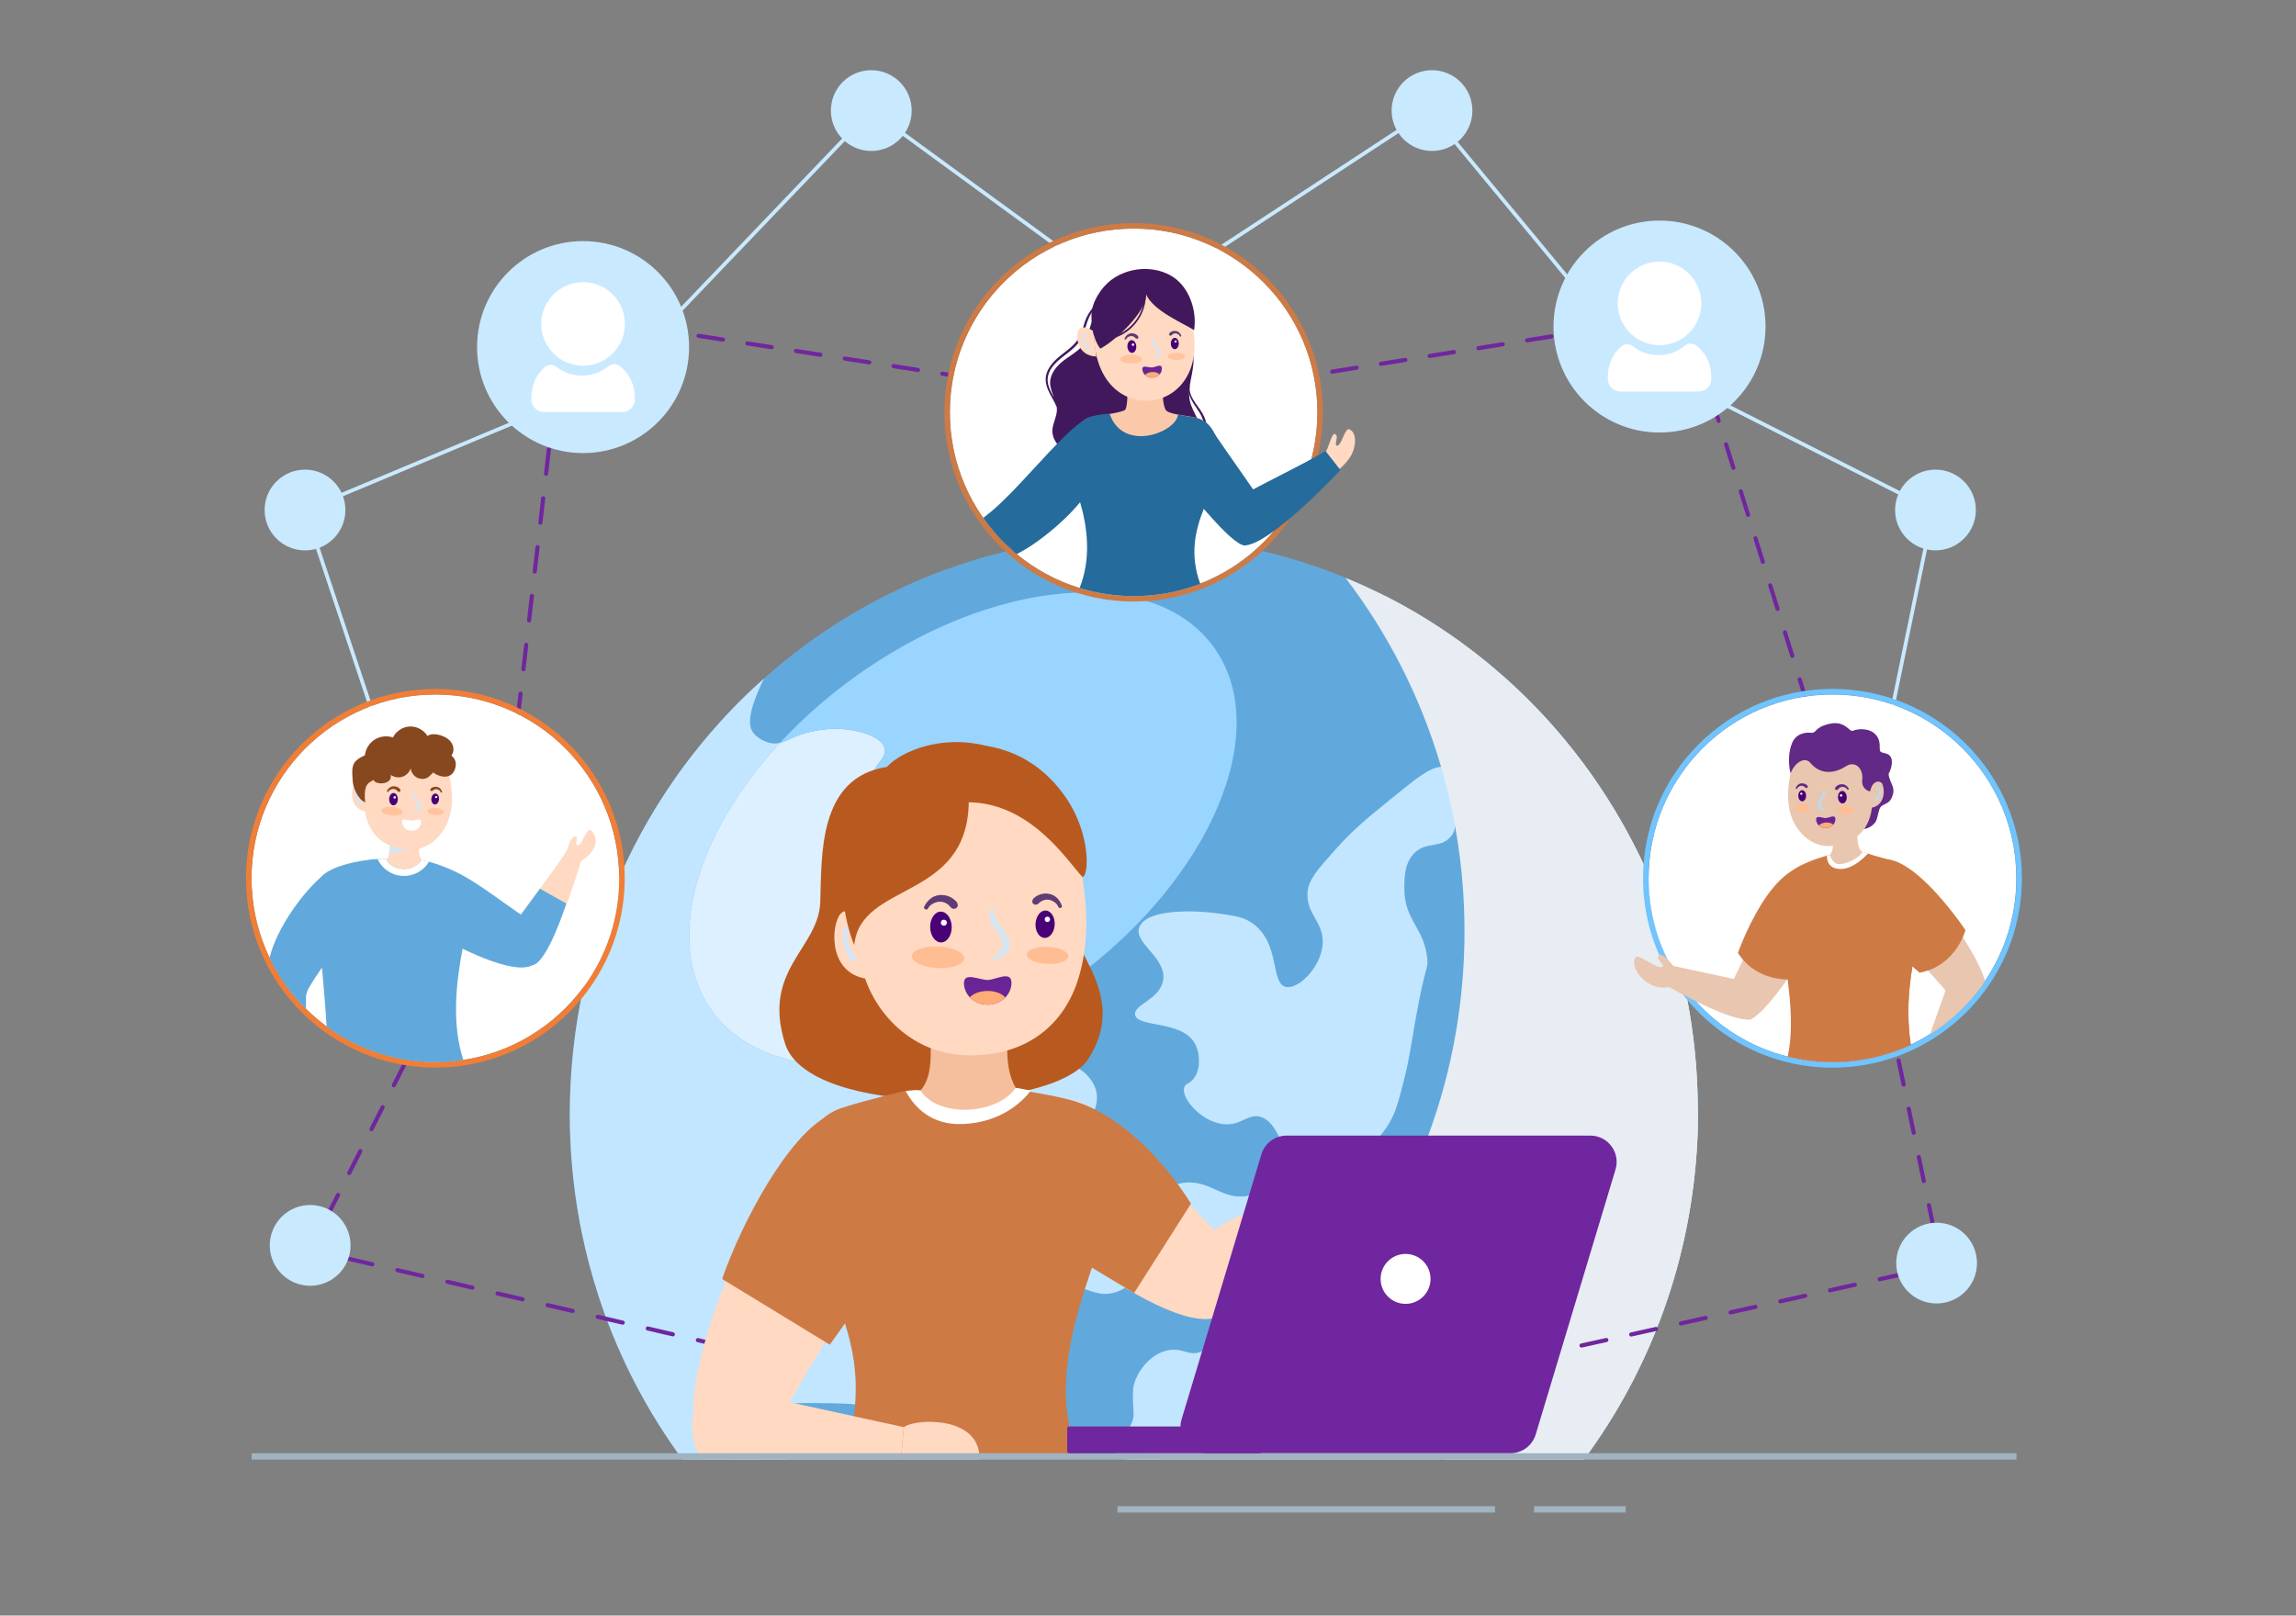 <?xml version="1.0" encoding="UTF-8" standalone="no"?> <svg xmlns:inkscape="http://www.inkscape.org/namespaces/inkscape" xmlns:sodipodi="http://sodipodi.sourceforge.net/DTD/sodipodi-0.dtd" xmlns="http://www.w3.org/2000/svg" xmlns:svg="http://www.w3.org/2000/svg" viewBox="0 0 1364 960" version="1.1" id="svg280" sodipodi:docname="intranet-extranet.svg" inkscape:version="1.2.1 (9c6d41e410, 2022-07-14)"><rect x="0" y="0" width="1364" height="960" fill="#808080" stroke="none"/><defs id="defs284"></defs><polygon fill="#c9e9ff" points="226.41,324.56 394.78,254.13 537.64,104.75 538.37,105.29 682.77,210.71 844.3,104.75 957.61,241.78 1121.95,324.95 1089.12,484.13 1087.09,483.72 1119.61,326.08 956.29,243.44 843.89,107.5 682.71,213.23 537.89,107.49 395.98,255.87 395.78,255.95 228.09,326.1 282.73,490.06 280.77,490.72 225.52,324.93 " class="colorc9e6ff svgShape" id="polygon2" transform="matrix(1.082,0,0,1.082,-64.179,-49.102)"></polygon><path fill="#61a9dc" d="m 1008.378,677.116 c -3.408,71.544 -28.031,136.922 -67.368,190.096 H 405.483 C 384.657,838.899 368.061,807.211 356.604,773.175 l -1.017,-3.083 c -4.035,-12.366 -7.4,-25.035 -10.029,-37.952 -0.433,-2.153 -0.866,-4.317 -1.266,-6.47 0,-0.011 0,-0.011 0,-0.011 -0.389,-2.175 -0.779,-4.338 -1.136,-6.513 -0.011,-0.011 -0.011,-0.022 -0.011,-0.033 -0.184,-1.158 -0.368,-2.315 -0.552,-3.484 -0.357,-2.326 -0.692,-4.652 -1.006,-7 -2.748,-20.61 -3.7,-41.793 -2.672,-63.322 0.433,-9.109 1.212,-18.111 2.315,-27.004 0.173,-1.482 0.368,-2.964 0.573,-4.447 0.617,-4.425 1.298,-8.817 2.077,-13.188 6.513,-36.924 18.781,-71.685 35.778,-103.362 0.855,-1.612 1.731,-3.235 2.629,-4.825 0.93,-1.677 1.882,-3.354 2.834,-5.009 1.406,-2.445 2.856,-4.868 4.338,-7.281 1.19,-1.937 2.391,-3.862 3.624,-5.766 1.807,-2.835 3.657,-5.647 5.561,-8.428 1.255,-1.85 2.532,-3.668 3.819,-5.485 1.147,-1.612 2.315,-3.235 3.494,-4.825 3.332,-4.522 6.773,-8.947 10.31,-13.285 3.538,-4.338 7.184,-8.579 10.916,-12.734 2.791,-3.116 5.669,-6.177 8.579,-9.185 0.974,-0.995 1.947,-2.001 2.921,-2.975 4.912,-4.944 9.975,-9.726 15.179,-14.356 62.9,-56.084 146.226,-88.4 236.054,-84.126 38.655,1.85 75.45,10.299 109.41,24.277 2.91,1.19 5.82,2.423 8.687,3.722 0.963,0.422 1.926,0.866 2.867,1.287 1.915,0.866 3.808,1.753 5.701,2.672 3.289,1.558 6.524,3.192 9.748,4.879 2.056,1.071 4.1,2.175 6.134,3.289 1.471,0.811 2.932,1.634 4.392,2.467 0.53,0.303 1.071,0.595 1.601,0.898 l 2.488,1.439 c 2.229,1.298 4.447,2.629 6.632,4.003 0.952,0.584 1.904,1.179 2.835,1.774 2.694,1.699 5.344,3.451 7.984,5.236 0.411,0.281 0.811,0.563 1.223,0.833 2.283,1.558 4.544,3.137 6.783,4.749 0.216,0.151 0.433,0.303 0.649,0.454 0.487,0.346 0.963,0.703 1.45,1.049 2.575,1.882 5.139,3.787 7.66,5.745 2.705,2.088 5.377,4.208 8.027,6.416 0.714,0.573 1.417,1.168 2.12,1.753 1.58,1.32 3.137,2.661 4.695,4.014 0.811,0.703 1.623,1.417 2.434,2.131 0.043,0.043 0.097,0.086 0.151,0.13 0.617,0.53 1.212,1.071 1.818,1.612 0.93,0.844 1.861,1.666 2.77,2.521 0.92,0.844 1.828,1.688 2.737,2.553 0.909,0.855 1.818,1.709 2.705,2.575 0.887,0.855 1.763,1.699 2.64,2.564 0.054,0.054 0.108,0.108 0.162,0.162 0.855,0.844 1.688,1.677 2.532,2.521 1.763,1.763 3.505,3.559 5.215,5.366 0.822,0.866 1.634,1.731 2.445,2.607 0.043,0.043 0.086,0.076 0.119,0.119 0.033,0.032 0.065,0.076 0.097,0.108 0.498,0.541 1.006,1.082 1.493,1.623 0.53,0.563 1.06,1.158 1.59,1.731 1.071,1.179 2.131,2.369 3.181,3.559 0.985,1.136 1.98,2.272 2.943,3.408 0.498,0.573 0.995,1.158 1.482,1.742 0.974,1.147 1.937,2.304 2.889,3.473 0.173,0.216 0.357,0.433 0.53,0.66 0.866,1.049 1.709,2.11 2.553,3.17 0.086,0.097 0.173,0.206 0.249,0.303 0.368,0.454 0.746,0.93 1.114,1.396 1.028,1.298 2.045,2.607 3.062,3.927 0.985,1.277 1.958,2.575 2.91,3.873 0.465,0.627 0.93,1.244 1.374,1.872 0.974,1.32 1.947,2.661 2.889,4.003 0.465,0.66 0.952,1.331 1.406,2.001 0.033,0.054 0.076,0.097 0.097,0.151 1.168,1.655 2.315,3.332 3.451,5.009 1.266,1.882 2.51,3.776 3.754,5.701 1.677,2.586 3.321,5.193 4.901,7.833 0.011,0.022 0.032,0.054 0.043,0.076 0.487,0.811 0.974,1.612 1.46,2.423 0.043,0.086 0.097,0.162 0.141,0.249 0.541,0.887 1.071,1.785 1.579,2.683 0.4,0.703 0.822,1.396 1.212,2.11 0.26,0.454 0.519,0.92 0.79,1.374 0.032,0.054 0.065,0.108 0.097,0.162 0.162,0.281 0.314,0.552 0.476,0.844 0.162,0.303 0.335,0.627 0.508,0.941 0.292,0.519 0.584,1.06 0.887,1.58 0.119,0.227 0.249,0.454 0.379,0.692 0.368,0.703 0.757,1.385 1.125,2.088 0.238,0.433 0.465,0.865 0.703,1.287 0.508,0.952 1.017,1.904 1.504,2.856 0.173,0.335 0.357,0.692 0.53,1.028 0,0.011 0.011,0.011 0.011,0.022 0.714,1.342 1.396,2.705 2.077,4.068 0.054,0.119 0.108,0.238 0.173,0.357 0.26,0.519 0.519,1.049 0.79,1.58 0.292,0.617 0.595,1.223 0.898,1.839 0.26,0.53 0.508,1.06 0.779,1.59 0.162,0.346 0.325,0.703 0.498,1.06 0.032,0.065 0.054,0.13 0.097,0.195 0.314,0.682 0.638,1.363 0.952,2.045 0.065,0.141 0.13,0.281 0.195,0.411 0.411,0.898 0.833,1.785 1.233,2.672 0.227,0.519 0.465,1.049 0.703,1.558 0.422,0.952 0.844,1.904 1.266,2.845 0.151,0.357 0.314,0.736 0.465,1.093 0.13,0.303 0.271,0.617 0.39,0.92 0.141,0.314 0.281,0.649 0.422,0.974 0.087,0.227 0.195,0.465 0.292,0.714 0.184,0.433 0.368,0.876 0.552,1.309 0.238,0.552 0.465,1.125 0.714,1.688 0.162,0.422 0.325,0.844 0.498,1.255 0.097,0.216 0.184,0.444 0.271,0.671 0.13,0.335 0.27,0.671 0.411,1.006 0.108,0.26 0.205,0.519 0.314,0.801 0.13,0.335 0.26,0.682 0.39,1.017 0.076,0.195 0.162,0.4 0.238,0.617 0.184,0.476 0.379,0.963 0.563,1.439 0.141,0.379 0.292,0.779 0.444,1.158 0.227,0.617 0.454,1.212 0.692,1.828 0.119,0.314 0.238,0.638 0.357,0.952 0.065,0.162 0.13,0.335 0.195,0.508 0.119,0.325 0.238,0.66 0.357,0.985 0.162,0.433 0.314,0.876 0.476,1.309 0.173,0.465 0.335,0.941 0.498,1.406 0.162,0.444 0.325,0.909 0.487,1.352 0.184,0.541 0.379,1.082 0.562,1.623 0.108,0.303 0.216,0.617 0.325,0.909 0.043,0.162 0.108,0.335 0.162,0.498 0.054,0.162 0.108,0.325 0.162,0.487 0.13,0.368 0.249,0.736 0.368,1.104 0.216,0.649 0.433,1.277 0.649,1.926 0.195,0.563 0.379,1.136 0.563,1.699 0.195,0.606 0.39,1.201 0.584,1.796 0.011,0.043 0.022,0.097 0.043,0.151 0.411,1.298 0.822,2.596 1.222,3.906 0.26,0.876 0.519,1.742 0.79,2.618 0.054,0.184 0.108,0.368 0.173,0.552 0.043,0.162 0.087,0.314 0.141,0.476 0.065,0.249 0.141,0.508 0.216,0.779 0.076,0.27 0.151,0.53 0.227,0.811 0.054,0.141 0.097,0.281 0.13,0.433 0.011,0.011 0.011,0.022 0.011,0.043 0.281,0.952 0.552,1.915 0.822,2.867 0.573,2.099 1.147,4.198 1.688,6.318 0.206,0.79 0.4,1.569 0.595,2.358 0.065,0.249 0.119,0.498 0.184,0.746 0.033,0.141 0.076,0.27 0.097,0.411 0.151,0.584 0.292,1.168 0.433,1.753 0.076,0.314 0.151,0.627 0.216,0.941 0.162,0.66 0.314,1.32 0.465,1.991 0.087,0.379 0.173,0.757 0.26,1.136 0.033,0.141 0.065,0.27 0.097,0.411 0.162,0.725 0.325,1.45 0.487,2.175 0.151,0.725 0.303,1.428 0.454,2.153 0.108,0.508 0.216,1.028 0.325,1.536 0.033,0.119 0.054,0.249 0.076,0.368 0.141,0.671 0.271,1.342 0.411,2.012 0.151,0.79 0.314,1.569 0.465,2.358 0.076,0.379 0.141,0.768 0.216,1.147 0.076,0.389 0.151,0.79 0.216,1.179 0.151,0.833 0.303,1.644 0.454,2.467 0.108,0.627 0.216,1.233 0.325,1.861 0.097,0.584 0.206,1.179 0.303,1.774 0.27,1.634 0.541,3.289 0.801,4.933 0.087,0.595 0.184,1.201 0.27,1.807 0.076,0.508 0.151,1.028 0.227,1.536 0.043,0.281 0.076,0.563 0.119,0.866 0.065,0.465 0.13,0.941 0.195,1.417 0.141,1.049 0.281,2.099 0.411,3.148 0.086,0.627 0.162,1.244 0.238,1.872 0.151,1.244 0.292,2.488 0.433,3.732 0.065,0.584 0.13,1.168 0.195,1.753 0.032,0.335 0.065,0.671 0.097,1.006 0.227,2.175 0.433,4.36 0.627,6.535 0.022,0.303 0.054,0.595 0.076,0.909 0,0.065 0.011,0.13 0.011,0.195 0.022,0.238 0.043,0.476 0.065,0.725 0.022,0.314 0.043,0.638 0.065,0.952 0.011,0.162 0.033,0.314 0.043,0.476 0.011,0.184 0.022,0.379 0.043,0.563 0.022,0.357 0.043,0.725 0.076,1.082 0.032,0.541 0.076,1.093 0.108,1.634 0.032,0.433 0.054,0.876 0.086,1.32 0.011,0.238 0.033,0.487 0.043,0.736 0.011,0.173 0.022,0.357 0.032,0.53 0.043,0.822 0.097,1.644 0.13,2.477 0.022,0.249 0.032,0.498 0.043,0.757 0.011,0.238 0.022,0.476 0.033,0.725 v 0.043 c 0.054,1.104 0.097,2.207 0.141,3.311 0.043,1.201 0.087,2.402 0.119,3.603 0.022,0.79 0.032,1.558 0.054,2.348 0.011,0.638 0.022,1.266 0.033,1.904 0.011,0.389 0.011,0.801 0.022,1.19 v 0.541 c 0,0.184 0,0.379 0.011,0.573 0.227,6.729 0.097,13.404 -0.216,20.123 z" class="color6cbeeb svgShape" id="path4" style="stroke-width:1.082"></path><path fill="#c2e6ff" d="m 867.951,476.731 c -2.899,7.097 -3.094,11.132 -3.505,14.216 -0.325,2.358 -0.779,4.144 -2.683,6.318 -6.113,6.967 -14.248,2.705 -21.291,9.412 -6.058,5.756 -6.123,14.659 -6.188,20.545 -0.216,19.961 11.598,23.325 13.621,42.334 0.692,6.286 -0.974,2.672 -6.935,36.145 -2.899,16.217 -3.527,22.817 -6.935,36.145 -2.672,10.505 -4.025,15.752 -6.188,20.545 -5.236,11.641 -9.975,13.913 -27.718,35.15 -7.595,9.12 -10.116,12.755 -12.03,15.211 -1.32,1.699 -2.348,2.834 -4.555,4.847 -7.292,6.578 -15.687,10.927 -32.175,19.311 -14.908,7.584 -22.838,11.587 -30.411,13.718 -0.508,0.141 -1.017,0.27 -1.525,0.4 -5.831,1.439 -9.758,1.796 -12.982,1.839 -5.68,0.054 -9.142,-0.876 -16.866,1.396 h -0.011 c -0.508,0.141 -1.028,0.303 -1.58,0.476 -16.336,5.312 -18.933,13.642 -30.952,14.097 h -0.011 c -0.173,0.011 -0.335,0.011 -0.508,0.011 -0.151,0.011 -0.303,0.011 -0.454,0.011 -1.547,0 -3.278,-0.281 -5.388,-0.844 -3.592,-0.974 -8.298,-2.759 -15.157,-5.344 -10.397,-3.927 -17.981,-7.779 -25.5,-11.63 -10.072,-5.171 -15.049,-7.703 -20.307,-11.392 -12.604,-8.871 -11.446,-12.214 -20.047,-16.574 -2.661,-1.331 -18.273,-9.261 -31.201,-1.493 -0.627,0.368 -3.083,1.882 -5.55,4.501 -2.402,2.521 -4.804,6.08 -5.593,10.613 -1.515,8.828 4.868,11.37 9.163,26.484 0.93,3.311 1.352,5.788 1.569,7.952 0.541,5.399 -0.206,8.828 2.391,18.294 3.008,11.035 4.522,16.531 9.401,21.291 5.496,5.312 15.687,7.67 35.907,12.128 9.748,2.131 14.302,2.759 15.352,5.939 1.309,3.927 -3.462,9.337 -8.179,13.015 -1.006,0.79 -2.012,1.482 -2.954,2.088 -4.436,2.791 -9.131,4.198 -13.513,4.814 -0.011,0.011 -0.011,0.011 -0.011,0 -3.776,0.519 -7.346,0.454 -10.343,0.173 0,0 0,0 -0.011,0 -2.878,-0.27 -5.236,-0.757 -6.762,-1.093 -0.303,-0.065 -0.573,-0.13 -0.811,-0.184 -6.34,-1.439 -5.29,-2.477 -15.363,-5.929 -6.221,-2.142 -11.89,-3.559 -16.953,-4.555 -5.355,-1.06 -10.029,-1.644 -13.989,-2.131 -6.47,-0.801 -11.468,-1.017 -18.9,-1.136 -2.131,-0.033 -4.468,-0.065 -7.097,-0.097 -3.527,-0.043 -6.654,-0.043 -9.391,0 -17.18,0.27 -20.177,2.142 -22.038,3.711 -6.459,5.377 -9.564,15.698 -6.199,20.545 2.867,4.144 8.395,1.082 15.363,5.939 1.396,0.985 2.586,2.099 3.624,3.289 h -62.121 c -20.826,-28.313 -37.422,-60.001 -48.879,-94.036 l -0.995,-3.105 c -4.035,-12.366 -7.4,-25.035 -10.029,-37.952 -0.433,-2.153 -0.866,-4.317 -1.266,-6.47 0,-0.011 0,-0.011 0,-0.011 -0.389,-2.175 -0.779,-4.338 -1.136,-6.513 -0.011,-0.011 -0.011,-0.022 -0.011,-0.033 -0.184,-1.158 -0.368,-2.315 -0.552,-3.484 -0.357,-2.326 -0.692,-4.652 -1.006,-7 -2.759,-20.61 -3.711,-41.793 -2.683,-63.333 0.433,-9.109 1.212,-18.111 2.326,-26.993 0.173,-1.482 0.368,-2.964 0.573,-4.447 0.617,-4.425 1.298,-8.817 2.077,-13.188 6.513,-36.924 18.781,-71.685 35.778,-103.362 0.855,-1.612 1.731,-3.235 2.629,-4.825 0.93,-1.677 1.882,-3.354 2.834,-5.009 1.417,-2.445 2.856,-4.879 4.338,-7.281 1.19,-1.937 2.391,-3.862 3.624,-5.766 1.807,-2.835 3.657,-5.647 5.561,-8.428 1.255,-1.85 2.532,-3.668 3.819,-5.485 1.147,-1.612 2.315,-3.235 3.494,-4.825 3.332,-4.522 6.773,-8.947 10.31,-13.285 3.538,-4.338 7.184,-8.579 10.916,-12.734 2.802,-3.116 5.669,-6.177 8.579,-9.185 0.974,-0.995 1.947,-2.001 2.921,-2.975 4.912,-4.944 9.975,-9.726 15.179,-14.356 -6.881,14.108 -11.143,26.971 -5.994,32.759 4.198,4.728 10.148,5.68 10.148,5.68 1.98,0.335 3.711,0.206 5.388,-0.184 -50.816,54.927 -69.197,119.742 -40.365,159.435 0.898,1.233 1.839,2.434 2.802,3.592 0.26,0.314 0.53,0.638 0.811,0.952 0.26,0.314 0.53,0.627 0.822,0.93 0.195,0.227 0.411,0.454 0.638,0.692 0.368,0.411 0.768,0.833 1.158,1.233 0.119,0.13 0.238,0.249 0.368,0.368 0.444,0.465 0.92,0.93 1.396,1.385 0.119,0.108 0.238,0.227 0.357,0.335 0.552,0.53 1.125,1.049 1.699,1.558 0.519,0.454 1.049,0.92 1.58,1.352 0.898,0.746 1.796,1.461 2.726,2.164 0.498,0.379 1.006,0.757 1.515,1.114 0.022,0.022 0.054,0.043 0.086,0.054 0.638,0.454 1.277,0.909 1.937,1.331 0.054,0.043 0.108,0.076 0.151,0.108 0.573,0.379 1.168,0.757 1.753,1.125 0.162,0.097 0.335,0.206 0.498,0.303 0.649,0.4 1.309,0.79 1.98,1.168 0.736,0.422 1.482,0.844 2.239,1.233 0.022,0.011 0.043,0.022 0.076,0.043 0.736,0.379 1.461,0.757 2.207,1.114 0.995,0.487 2.012,0.963 3.029,1.396 0.454,0.216 0.92,0.411 1.385,0.595 0.195,0.097 0.4,0.173 0.606,0.249 0.714,0.303 1.428,0.584 2.164,0.866 0.671,0.26 1.331,0.498 2.012,0.746 0.249,0.097 0.508,0.184 0.768,0.26 0.638,0.227 1.277,0.444 1.937,0.649 2.51,0.822 5.096,1.536 7.735,2.164 0.573,0.141 1.158,0.27 1.742,0.389 0.151,0.043 0.292,0.076 0.444,0.108 0.573,0.119 1.158,0.238 1.742,0.357 0.498,0.097 0.995,0.184 1.493,0.281 0.27,0.054 0.541,0.108 0.822,0.141 0.53,0.097 1.071,0.184 1.601,0.27 0.79,0.141 1.58,0.26 2.391,0.357 0.487,0.076 0.995,0.141 1.493,0.206 1.655,0.216 3.332,0.389 5.02,0.541 1.028,0.097 2.056,0.173 3.094,0.238 1.926,0.13 3.873,0.216 5.842,0.27 2.012,0.054 4.025,0.054 6.069,0.022 0.487,0 0.995,-0.011 1.482,-0.033 0.563,-0.011 1.136,-0.033 1.699,-0.054 0.086,0 0.173,0 0.26,-0.011 0.768,-0.022 1.536,-0.054 2.315,-0.097 0.26,-0.011 0.519,-0.033 0.779,-0.043 0.627,-0.033 1.255,-0.076 1.893,-0.119 0.465,-0.033 0.941,-0.065 1.406,-0.097 2.694,-0.206 5.409,-0.476 8.157,-0.833 0.66,-0.076 1.309,-0.162 1.969,-0.249 0.811,-0.108 1.612,-0.216 2.423,-0.335 0.108,-0.022 0.227,-0.033 0.335,-0.054 0.768,-0.108 1.536,-0.227 2.315,-0.357 1.039,-0.162 2.088,-0.346 3.137,-0.53 1.439,-0.249 2.889,-0.53 4.36,-0.833 0.995,-0.195 2.001,-0.4 2.986,-0.638 0.866,-0.184 1.72,-0.379 2.586,-0.573 0.022,0.011 0.043,0 0.054,-0.011 0.022,0 0.043,0 0.054,-0.011 0.898,-0.206 1.785,-0.422 2.694,-0.649 0.011,0.011 0.022,0 0.022,0 0.92,-0.227 1.839,-0.454 2.759,-0.703 1.807,-0.454 3.635,-0.952 5.474,-1.471 0.033,-0.011 0.065,-0.022 0.097,-0.033 1.861,-0.519 3.722,-1.082 5.593,-1.666 0.93,-0.292 1.872,-0.584 2.791,-0.887 0.011,-0.011 0.022,-0.011 0.033,-0.011 0.898,-0.292 1.774,-0.584 2.672,-0.898 0.086,-0.022 0.173,-0.054 0.249,-0.086 0.909,-0.303 1.796,-0.617 2.705,-0.941 0.898,-0.303 1.785,-0.638 2.672,-0.963 0.995,-0.357 2.001,-0.736 2.986,-1.114 1.904,-0.725 3.787,-1.461 5.691,-2.239 1.926,-0.779 3.83,-1.58 5.756,-2.423 0.811,-0.346 1.623,-0.714 2.445,-1.082 0.108,-0.043 0.227,-0.097 0.335,-0.151 h 0.011 c 0.108,-0.043 0.216,-0.097 0.325,-0.151 0.541,-0.238 1.082,-0.476 1.623,-0.746 h 0.011 c 4.144,-1.893 8.298,-3.916 12.442,-6.069 1.374,1.104 2.283,2.207 2.261,3.949 0,1.114 -0.379,2.034 -0.995,2.889 -1.525,2.131 -4.544,3.83 -7.086,6.881 -1.19,1.417 -2.283,3.137 -3.062,5.323 0,0.011 -0.011,0.033 -0.011,0.043 v 0.011 c -0.563,1.601 -1.655,4.663 -1.493,7.313 0.076,1.136 0.368,2.185 1.017,3.04 2.683,3.44 9.401,0.746 17.851,-1.882 8.19,-2.542 18.013,-5.02 27.415,-1.774 0.584,0.195 1.179,0.422 1.763,0.682 0.671,0.292 12.593,5.55 14.854,16.347 0.206,0.974 0.314,1.915 0.346,2.867 v 0.011 c 0.422,11.901 -11.284,22.016 -11.987,22.611 -0.876,0.736 -1.753,1.396 -2.629,1.991 -0.26,0.184 -0.53,0.368 -0.811,0.541 -10.494,6.718 -20.458,4.641 -23.293,11.836 -2.553,6.535 3.332,14.335 4.468,15.849 4.025,5.344 9.769,8.298 15.795,9.942 7.065,1.937 14.53,2.077 20.101,2.175 1.179,0.032 3.862,0.054 7.606,-0.27 4.793,-0.411 11.316,-1.406 18.63,-3.7 1.461,-0.454 2.77,-0.92 3.927,-1.352 h 0.011 c 1.428,-0.541 2.64,-1.071 3.711,-1.58 6.069,-2.856 7.216,-5.139 13.632,-6.448 17.883,-3.7 24.645,10.797 41.338,7.173 10.527,-2.261 20.685,-10.84 21.778,-19.809 0.768,-6.004 -2.153,-11.565 -4.457,-15.849 -2.358,-4.392 -5.074,-9.044 -9.899,-10.884 -7.411,-2.802 -11.435,4.349 -21.042,4.208 -13.913,-0.206 -27.252,-15.503 -25.013,-22.038 0.811,-2.304 3.04,-1.98 5.453,-4.944 4.457,-5.453 4.003,-15.092 0.995,-20.783 -7.53,-14.281 -34.187,-9.466 -35.659,-17.321 -1.104,-6.015 14.302,-8.861 16.585,-20.069 2.77,-13.599 -17.775,-22.654 -14.108,-31.926 4.49,-11.392 34.014,-10.051 47.278,-8.179 10.083,1.471 15.211,2.196 20.545,6.199 15.936,11.955 10.148,35.009 19.063,37.368 7.313,1.915 20.804,-11.197 22.038,-25.013 1.212,-13.534 -10.245,-18.035 -8.915,-31.666 0.703,-7.119 6.102,-13.275 16.834,-25.262 10.126,-11.349 18.305,-18.046 32.662,-29.708 16.52,-13.404 22.546,-18.197 29.762,-19.138 0.801,-0.108 1.59,-0.162 2.434,-0.184 5.474,-0.108 13.523,1.374 15.352,5.939 1.406,3.592 -2.153,6.177 -5.918,15.384 z" class="colorc2e8ff svgShape" id="path6" style="stroke-width:1.082"></path><path fill="#d2ebfc" d="m 580.606,466.226 c -2.185,-8.839 -2.943,-22.33 1.136,-23.79 4.533,-1.634 8.915,13.837 23.044,16.996 7.194,1.601 9.044,-1.742 15.86,0.757 6.502,2.369 13.837,8.698 15.114,16.618 1.114,6.956 -3.256,10.061 -0.757,15.86 2.142,4.966 5.994,4.241 7.551,8.309 2.715,7.097 -7.963,12.095 -9.066,23.412 -1.19,12.312 10.148,19.744 6.805,24.169 -2.651,3.516 -11.544,1.114 -15.86,-0.757 -1.125,-0.487 -12.539,-5.615 -15.114,-16.618 -2.358,-10.094 5.052,-15.211 1.136,-23.801 -0.584,-1.277 -0.833,-1.352 -7.551,-8.309 -8.601,-8.904 -12.95,-13.415 -15.114,-16.618 -1.342,-1.969 -5.117,-7.876 -7.184,-16.228 z" class="colord2fcf8 svgShape" id="path8" style="stroke-width:1.082"></path><path fill="#c2e6ff" d="m 780.828,815.66 c -2.683,8.071 -10.581,16.174 -20.134,18.457 -12.258,2.921 -18.511,-6.058 -28.94,-1.244 -1.547,0.725 -1.644,1.017 -10.061,9.239 -10.765,10.516 -16.228,15.817 -20.123,18.457 -3.841,2.618 -7.249,5.009 -10.949,6.632 h -22.514 c -3.073,-1.298 -5.399,-3.148 -6.015,-5.539 -1.699,-6.61 11.5,-10.44 11.36,-21.637 -0.043,-3.462 -0.714,-7.194 -0.281,-14.248 0.086,-1.45 0.4,-3.083 1.114,-5.052 2.845,-7.919 10.505,-16.866 20.123,-18.457 8.449,-1.396 12.247,3.906 19.301,0.833 6.015,-2.629 5.117,-7.313 10.051,-9.239 8.655,-3.354 14.649,9.975 28.529,10.894 5.918,0.389 10.656,-1.634 14.605,-3.743 5.182,-2.77 8.99,-5.691 12.29,-3.484 4.576,3.073 3.419,12.777 1.644,18.132 z" class="colorc2e8ff svgShape" id="path10" style="stroke-width:1.082"></path><path fill="#dcf0ff" d="m 598.835,605.982 c -71.782,37.26 -145.317,36.849 -175.804,-5.139 -28.832,-39.694 -10.451,-104.498 40.365,-159.425 3.3,-0.79 6.361,-2.64 10.44,-4.263 0,0 12.074,-4.901 26.246,-3.97 8.839,0.584 23.931,4.057 25.5,11.641 1.32,6.264 -7.627,10.321 -5.939,15.341 2.337,6.902 19.896,2.402 25.5,11.641 2.759,4.501 1.969,11.187 -0.736,15.601 -8.244,13.296 -35.312,6.437 -37.13,13.859 -0.909,3.754 5.161,8.785 9.899,10.884 4.847,2.164 9.196,1.644 15.601,0.736 25.381,-3.635 26.787,-5.55 31.428,-3.711 8.752,3.484 13.556,14.183 14.616,21.529 0.974,6.827 -1.58,8.017 -0.736,15.601 1.125,10.159 6.048,10.754 9.412,21.28 4.804,15.189 -2.932,22.016 3.711,31.45 2.564,3.689 5.604,5.323 7.627,6.946 z" class="colordcf3ff svgShape" id="path12" style="stroke-width:1.082"></path><path fill="#99d5ff" d="m 637.155,582.268 c -12.55,9.12 -25.402,17.039 -38.32,23.715 -2.023,-1.623 -5.063,-3.256 -7.649,-6.946 -6.643,-9.434 1.093,-16.25 -3.711,-31.45 -3.365,-10.527 -8.287,-11.122 -9.412,-21.28 -0.833,-7.584 1.709,-8.774 0.736,-15.601 -1.06,-7.346 -5.864,-18.046 -14.616,-21.529 -4.652,-1.839 -6.048,0.076 -31.428,3.711 -6.405,0.909 -10.754,1.428 -15.601,-0.736 -4.739,-2.099 -10.808,-7.13 -9.899,-10.884 1.818,-7.422 28.886,-0.563 37.13,-13.859 2.716,-4.403 3.494,-11.1 0.736,-15.601 -5.604,-9.239 -23.174,-4.749 -25.5,-11.641 -1.677,-5.02 7.259,-9.077 5.939,-15.341 -1.569,-7.584 -16.661,-11.057 -25.5,-11.641 -14.173,-0.93 -26.246,3.97 -26.246,3.97 -4.079,1.623 -7.14,3.473 -10.44,4.263 12.571,-13.61 27.133,-26.603 43.459,-38.461 82.287,-59.795 178.152,-68.104 214.124,-18.587 36.005,49.496 -1.525,138.101 -83.802,197.896 z" class="color99d3ff svgShape" id="path14" style="stroke-width:1.082"></path><path fill="#e7edf2" d="m 1008.378,677.116 c -3.408,71.544 -28.031,136.922 -67.368,190.096 h -270.154 c 35.68,-16.282 68.147,-38.774 96.038,-66.189 59.665,-58.605 98.407,-139.724 102.735,-230.774 1.287,-27.144 -0.541,-53.704 -5.193,-79.312 -2.175,-11.998 -4.966,-23.79 -8.341,-35.323 -12.03,-41.144 -31.461,-79.139 -56.798,-112.298 2.91,1.201 5.82,2.445 8.687,3.722 0.963,0.422 1.926,0.866 2.867,1.287 1.915,0.876 3.808,1.763 5.701,2.672 1.893,0.909 3.765,1.839 5.637,2.77 1.374,0.692 2.737,1.396 4.111,2.11 4.079,2.142 8.136,4.36 12.128,6.664 l 2.488,1.439 c 0.552,0.335 1.125,0.671 1.677,1.006 0.703,0.411 1.396,0.833 2.099,1.255 0.963,0.573 1.915,1.158 2.856,1.742 0.952,0.584 1.904,1.179 2.835,1.774 5.669,3.592 11.208,7.346 16.639,11.262 0.844,0.595 1.666,1.212 2.499,1.828 2.218,1.623 4.425,3.289 6.599,4.977 0.768,0.595 1.525,1.19 2.283,1.785 1.937,1.515 3.841,3.062 5.745,4.63 0.714,0.573 1.417,1.168 2.12,1.753 2.456,2.056 4.879,4.144 7.27,6.275 0.617,0.53 1.212,1.071 1.818,1.612 0.93,0.844 1.861,1.666 2.77,2.521 0.92,0.844 1.828,1.688 2.737,2.553 0.909,0.855 1.818,1.709 2.705,2.575 0.887,0.855 1.763,1.699 2.64,2.564 0.054,0.054 0.108,0.108 0.162,0.162 0.855,0.844 1.688,1.677 2.532,2.521 1.753,1.763 3.494,3.559 5.215,5.366 0.822,0.865 1.634,1.731 2.445,2.607 0.043,0.043 0.086,0.076 0.119,0.119 0.032,0.033 0.065,0.076 0.097,0.108 0.498,0.541 1.006,1.082 1.493,1.623 0.53,0.563 1.06,1.158 1.59,1.731 1.071,1.179 2.131,2.369 3.181,3.559 0.985,1.136 1.98,2.272 2.943,3.408 0.498,0.573 0.995,1.158 1.482,1.742 0.974,1.147 1.937,2.304 2.889,3.473 0.173,0.216 0.357,0.433 0.53,0.66 0.866,1.049 1.709,2.11 2.553,3.17 0.086,0.097 0.173,0.206 0.249,0.303 0.368,0.454 0.746,0.93 1.114,1.396 1.028,1.298 2.045,2.607 3.062,3.927 0.985,1.277 1.958,2.575 2.91,3.873 0.465,0.627 0.93,1.244 1.374,1.872 0.974,1.32 1.947,2.661 2.889,4.003 0.465,0.66 0.952,1.331 1.406,2.001 0.033,0.054 0.076,0.097 0.097,0.151 1.168,1.655 2.315,3.332 3.451,5.009 1.266,1.882 2.51,3.776 3.754,5.701 1.655,2.586 3.3,5.193 4.901,7.833 0.011,0.022 0.033,0.054 0.043,0.076 0.541,0.898 1.082,1.774 1.601,2.672 0.444,0.757 0.898,1.504 1.331,2.272 0.087,0.141 0.173,0.281 0.249,0.411 0.4,0.703 0.822,1.396 1.212,2.11 0.26,0.454 0.519,0.92 0.79,1.374 0.032,0.054 0.065,0.108 0.097,0.162 0.335,0.584 0.671,1.179 0.995,1.774 0.292,0.519 0.584,1.06 0.887,1.58 0.119,0.227 0.249,0.454 0.379,0.692 0.368,0.703 0.757,1.385 1.125,2.088 0.238,0.433 0.465,0.866 0.703,1.287 0.227,0.433 0.454,0.866 0.682,1.298 0.271,0.508 0.541,1.039 0.833,1.558 0.173,0.335 0.357,0.692 0.53,1.028 0,0.011 0.011,0.011 0.011,0.022 0.184,0.346 0.357,0.714 0.53,1.06 0.26,0.498 0.519,1.017 0.79,1.536 0.249,0.476 0.498,0.974 0.757,1.471 0.054,0.119 0.108,0.238 0.173,0.357 0.26,0.519 0.519,1.049 0.79,1.58 0.292,0.617 0.595,1.223 0.898,1.839 0.26,0.53 0.508,1.06 0.779,1.59 0.162,0.346 0.325,0.703 0.498,1.06 0.032,0.065 0.054,0.13 0.097,0.195 0.314,0.682 0.638,1.363 0.952,2.045 0.065,0.141 0.13,0.281 0.195,0.411 0.66,1.406 1.298,2.813 1.937,4.241 0.422,0.952 0.844,1.904 1.266,2.845 0.151,0.357 0.314,0.736 0.465,1.093 0.13,0.303 0.271,0.617 0.39,0.92 0.141,0.314 0.281,0.649 0.422,0.974 0.086,0.227 0.195,0.465 0.292,0.714 0.184,0.433 0.368,0.876 0.552,1.309 0.195,0.465 0.389,0.941 0.573,1.406 0.043,0.097 0.087,0.195 0.13,0.281 0.162,0.422 0.325,0.844 0.498,1.255 0.097,0.216 0.184,0.444 0.271,0.671 0.162,0.389 0.325,0.801 0.476,1.201 0.216,0.53 0.433,1.082 0.649,1.612 0.076,0.195 0.162,0.4 0.238,0.617 0.184,0.476 0.379,0.963 0.562,1.439 0.141,0.379 0.292,0.779 0.444,1.158 0.227,0.617 0.454,1.212 0.692,1.828 0.119,0.314 0.238,0.638 0.357,0.952 0.065,0.162 0.13,0.335 0.195,0.508 0.119,0.325 0.238,0.66 0.357,0.985 0.162,0.433 0.314,0.876 0.476,1.309 0.173,0.465 0.335,0.941 0.498,1.406 0.357,0.995 0.714,1.991 1.06,2.975 0.162,0.465 0.325,0.941 0.487,1.406 0.054,0.162 0.108,0.325 0.162,0.487 0.13,0.368 0.249,0.736 0.368,1.104 0.216,0.649 0.433,1.277 0.649,1.926 0.195,0.563 0.379,1.136 0.562,1.699 0.195,0.606 0.39,1.201 0.584,1.796 0.011,0.043 0.022,0.097 0.043,0.151 0.411,1.298 0.822,2.596 1.222,3.906 0.26,0.876 0.519,1.742 0.79,2.618 0.097,0.346 0.206,0.692 0.314,1.039 0.065,0.249 0.141,0.508 0.216,0.779 0.076,0.27 0.151,0.53 0.227,0.811 0.054,0.141 0.097,0.281 0.13,0.433 0.011,0.011 0.011,0.022 0.011,0.043 0.281,0.952 0.552,1.915 0.822,2.867 0.573,2.099 1.147,4.198 1.688,6.318 0.206,0.79 0.4,1.569 0.595,2.358 0.065,0.249 0.119,0.498 0.184,0.746 0.032,0.141 0.076,0.27 0.097,0.411 0.227,0.898 0.444,1.796 0.66,2.694 0.162,0.66 0.314,1.32 0.465,1.991 0.087,0.379 0.173,0.757 0.26,1.136 0.033,0.141 0.065,0.27 0.097,0.411 0.162,0.725 0.325,1.45 0.487,2.175 0.151,0.725 0.303,1.428 0.454,2.153 0.108,0.508 0.216,1.028 0.325,1.536 0.032,0.119 0.054,0.249 0.076,0.368 0.141,0.671 0.271,1.342 0.411,2.012 0.151,0.79 0.314,1.569 0.465,2.358 0.076,0.379 0.141,0.768 0.216,1.147 0.076,0.389 0.151,0.79 0.216,1.179 0.151,0.833 0.303,1.644 0.454,2.467 0.108,0.627 0.216,1.233 0.325,1.861 0.097,0.584 0.206,1.179 0.303,1.774 0.271,1.634 0.541,3.289 0.801,4.933 0.087,0.595 0.184,1.201 0.271,1.807 0.076,0.508 0.151,1.028 0.227,1.536 0.043,0.281 0.076,0.563 0.119,0.866 0.065,0.465 0.13,0.941 0.195,1.417 0.141,1.049 0.281,2.099 0.411,3.148 0.086,0.627 0.162,1.244 0.238,1.872 0.151,1.244 0.292,2.488 0.433,3.732 0.108,0.92 0.206,1.839 0.292,2.759 0.227,2.175 0.433,4.36 0.627,6.535 0.022,0.303 0.054,0.595 0.076,0.909 0,0.065 0.011,0.13 0.011,0.195 0.022,0.238 0.043,0.476 0.065,0.725 0.022,0.314 0.043,0.638 0.065,0.952 0.011,0.162 0.032,0.314 0.043,0.476 0.011,0.184 0.022,0.379 0.043,0.563 0.022,0.357 0.043,0.725 0.076,1.082 0.032,0.541 0.076,1.093 0.108,1.634 0.033,0.433 0.054,0.876 0.087,1.32 0.011,0.238 0.033,0.487 0.043,0.736 0.011,0.173 0.022,0.357 0.032,0.53 0.043,0.822 0.097,1.644 0.13,2.477 0.022,0.249 0.032,0.498 0.043,0.757 0.011,0.238 0.022,0.476 0.033,0.725 v 0.043 c 0.054,1.104 0.097,2.207 0.141,3.311 0.043,1.201 0.087,2.402 0.119,3.603 0.022,0.79 0.032,1.558 0.054,2.348 0.011,0.638 0.022,1.266 0.033,1.904 0.011,0.389 0.011,0.801 0.022,1.19 v 0.541 c 0,0.184 0,0.379 0.011,0.573 0.238,6.708 0.108,13.383 -0.205,20.101 z" class="colore7edf2 svgShape" id="path16" style="stroke-width:1.082"></path><path fill="#e7edf2" d="m 1008.378,677.116 c -3.408,71.544 -28.031,136.922 -67.368,190.096 h -83.402 c 56.084,-58.053 92.262,-136.619 96.449,-224.445 5.561,-117.069 -47.061,-223.136 -131.859,-288.99 5.507,2.77 10.916,5.701 16.239,8.763 l 2.488,1.439 c 0.552,0.335 1.125,0.671 1.677,1.006 0.703,0.411 1.396,0.833 2.099,1.255 7.649,4.63 15.092,9.564 22.33,14.789 0.844,0.595 1.666,1.212 2.499,1.828 2.218,1.623 4.425,3.289 6.599,4.977 0.768,0.595 1.525,1.19 2.283,1.785 1.937,1.515 3.841,3.062 5.745,4.63 0.714,0.573 1.417,1.168 2.12,1.753 2.456,2.056 4.879,4.144 7.27,6.275 0.617,0.53 1.212,1.071 1.818,1.612 7.422,6.686 14.54,13.686 21.345,20.999 1.071,1.158 2.131,2.304 3.192,3.473 2.077,2.294 4.111,4.62 6.123,6.967 0.498,0.573 0.995,1.158 1.482,1.742 2.12,2.499 4.187,5.031 6.232,7.595 0.368,0.454 0.746,0.93 1.114,1.396 2.023,2.564 4.014,5.161 5.972,7.8 0.465,0.627 0.93,1.244 1.374,1.872 0.974,1.32 1.947,2.661 2.889,4.003 0.465,0.66 0.952,1.331 1.406,2.001 1.201,1.699 2.38,3.43 3.549,5.161 1.266,1.882 2.51,3.776 3.754,5.701 1.655,2.586 3.3,5.193 4.901,7.833 0.011,0.022 0.032,0.054 0.043,0.076 0.487,0.811 0.974,1.612 1.46,2.423 0.043,0.086 0.097,0.162 0.141,0.249 0.444,0.757 0.898,1.504 1.331,2.272 0.487,0.844 0.985,1.677 1.46,2.521 0.26,0.454 0.519,0.92 0.79,1.374 0.195,0.335 0.379,0.671 0.573,1.006 0.162,0.303 0.335,0.627 0.508,0.941 0.292,0.519 0.584,1.06 0.887,1.58 0.119,0.227 0.249,0.454 0.379,0.692 0.368,0.703 0.757,1.385 1.125,2.088 0.465,0.866 0.93,1.709 1.374,2.586 0.271,0.508 0.541,1.039 0.833,1.558 0.173,0.335 0.357,0.692 0.53,1.028 0.184,0.357 0.368,0.725 0.541,1.082 0.26,0.498 0.519,1.017 0.79,1.536 0.314,0.595 0.617,1.212 0.93,1.839 0.26,0.519 0.519,1.049 0.79,1.58 0.292,0.617 0.595,1.223 0.898,1.839 0.26,0.53 0.508,1.06 0.779,1.59 0.162,0.346 0.325,0.703 0.498,1.06 0.032,0.065 0.054,0.13 0.097,0.195 0.314,0.682 0.638,1.363 0.952,2.045 0.065,0.141 0.13,0.281 0.195,0.411 0.411,0.898 0.833,1.785 1.233,2.672 0.227,0.519 0.465,1.049 0.703,1.558 0.422,0.952 0.844,1.904 1.266,2.845 0.151,0.357 0.314,0.736 0.465,1.093 0.13,0.303 0.271,0.617 0.39,0.92 0.141,0.314 0.281,0.649 0.422,0.974 0.087,0.227 0.195,0.465 0.292,0.714 0.379,0.909 0.768,1.807 1.136,2.716 0.216,0.508 0.422,1.028 0.638,1.536 0.097,0.216 0.184,0.444 0.271,0.671 0.13,0.335 0.271,0.671 0.411,1.006 0.022,0.065 0.043,0.13 0.065,0.195 0.087,0.195 0.162,0.4 0.249,0.595 0.13,0.335 0.26,0.682 0.39,1.017 0.076,0.195 0.162,0.4 0.238,0.617 0.184,0.476 0.379,0.963 0.563,1.439 0.141,0.379 0.292,0.779 0.444,1.158 0.227,0.617 0.454,1.212 0.692,1.828 0.119,0.314 0.238,0.638 0.357,0.952 0.065,0.162 0.13,0.335 0.195,0.508 0.119,0.325 0.238,0.66 0.357,0.985 0.162,0.433 0.314,0.876 0.476,1.309 0.173,0.465 0.335,0.941 0.498,1.406 0.162,0.444 0.325,0.909 0.487,1.352 0.184,0.541 0.379,1.082 0.562,1.623 0.108,0.303 0.216,0.617 0.325,0.909 0.097,0.335 0.216,0.671 0.325,0.995 0.13,0.368 0.249,0.736 0.368,1.104 0.216,0.649 0.433,1.277 0.649,1.926 0.195,0.563 0.379,1.136 0.563,1.699 0.195,0.606 0.39,1.201 0.584,1.796 0.011,0.043 0.022,0.097 0.043,0.151 0.411,1.298 0.822,2.596 1.222,3.906 0.26,0.876 0.519,1.742 0.79,2.618 0.054,0.184 0.108,0.368 0.173,0.552 0.195,0.692 0.4,1.374 0.584,2.066 0.054,0.141 0.097,0.281 0.13,0.433 0.011,0.011 0.011,0.022 0.011,0.043 0.281,0.952 0.552,1.915 0.822,2.867 0.573,2.099 1.147,4.198 1.688,6.318 0.205,0.79 0.4,1.569 0.595,2.358 0.065,0.249 0.119,0.498 0.184,0.747 0.032,0.141 0.076,0.27 0.097,0.411 0.151,0.584 0.292,1.168 0.433,1.753 0.076,0.314 0.151,0.627 0.216,0.941 0.162,0.66 0.314,1.32 0.465,1.991 0.087,0.379 0.173,0.757 0.26,1.136 0.032,0.141 0.065,0.27 0.097,0.411 0.162,0.725 0.325,1.45 0.487,2.175 0.151,0.725 0.303,1.428 0.454,2.153 0.108,0.508 0.216,1.028 0.325,1.536 0.033,0.119 0.054,0.249 0.076,0.368 0.141,0.671 0.271,1.342 0.411,2.012 0.151,0.79 0.314,1.569 0.465,2.358 0.076,0.379 0.141,0.768 0.216,1.147 0.076,0.389 0.151,0.79 0.216,1.179 0.151,0.833 0.303,1.644 0.454,2.467 0.108,0.627 0.216,1.233 0.325,1.861 0.097,0.584 0.205,1.179 0.303,1.774 0.271,1.634 0.541,3.289 0.801,4.933 0.086,0.595 0.184,1.201 0.27,1.807 0.076,0.508 0.151,1.028 0.227,1.536 0.043,0.281 0.076,0.563 0.119,0.866 0.065,0.465 0.13,0.941 0.195,1.417 0.141,1.049 0.281,2.099 0.411,3.148 0.086,0.627 0.162,1.244 0.238,1.872 0.151,1.244 0.292,2.488 0.433,3.732 0.065,0.584 0.13,1.168 0.195,1.753 0.032,0.335 0.065,0.671 0.097,1.006 0.227,2.175 0.433,4.36 0.627,6.535 0.022,0.303 0.054,0.595 0.076,0.909 0,0.065 0.011,0.13 0.011,0.195 0.022,0.238 0.043,0.476 0.065,0.725 0.022,0.314 0.043,0.638 0.065,0.952 0.011,0.162 0.033,0.314 0.043,0.476 0.011,0.184 0.022,0.379 0.043,0.563 0.022,0.357 0.043,0.725 0.076,1.082 0.033,0.541 0.076,1.093 0.108,1.634 0.032,0.433 0.054,0.876 0.086,1.32 0.011,0.238 0.033,0.487 0.043,0.736 0.011,0.173 0.022,0.357 0.033,0.53 0.043,0.822 0.097,1.644 0.13,2.477 0.022,0.249 0.032,0.498 0.043,0.757 0.011,0.238 0.022,0.476 0.032,0.725 v 0.043 c 0.054,1.104 0.097,2.207 0.141,3.311 0.043,1.201 0.087,2.402 0.119,3.603 0.022,0.79 0.032,1.558 0.054,2.348 0.011,0.638 0.022,1.266 0.032,1.904 0.011,0.389 0.011,0.801 0.022,1.19 v 0.541 c 0,0.184 0,0.379 0.011,0.573 0.216,6.675 0.086,13.35 -0.227,20.069 z" class="colore7edf2 svgShape" id="path18" style="stroke-width:1.082"></path><path fill="#70269e" d="m 888.063,812.209 c -0.563,0 -1.071,-0.389 -1.201,-0.963 -0.151,-0.66 0.27,-1.32 0.93,-1.461 l 7.184,-1.601 c 0.66,-0.151 1.32,0.27 1.461,0.93 0.151,0.66 -0.27,1.32 -0.93,1.461 l -7.184,1.601 c -0.087,0.022 -0.173,0.033 -0.26,0.033 z m 21.94,-4.879 c -0.563,0 -1.071,-0.389 -1.201,-0.963 -0.151,-0.66 0.27,-1.32 0.93,-1.461 l 14.768,-3.278 c 0.66,-0.151 1.32,0.27 1.461,0.93 0.151,0.66 -0.27,1.32 -0.93,1.461 l -14.768,3.278 c -0.076,0.022 -0.173,0.033 -0.26,0.033 z m 29.535,-6.567 c -0.563,0 -1.071,-0.389 -1.201,-0.963 -0.151,-0.66 0.27,-1.32 0.93,-1.461 l 14.768,-3.278 c 0.66,-0.141 1.32,0.27 1.461,0.93 0.151,0.66 -0.271,1.32 -0.93,1.461 l -14.768,3.278 c -0.086,0.022 -0.173,0.033 -0.26,0.033 z m 29.524,-6.567 c -0.562,0 -1.071,-0.389 -1.201,-0.963 -0.151,-0.66 0.27,-1.32 0.93,-1.461 l 14.768,-3.278 c 0.66,-0.151 1.32,0.27 1.461,0.93 0.151,0.66 -0.271,1.32 -0.93,1.461 l -14.768,3.278 c -0.087,0.022 -0.173,0.033 -0.26,0.033 z m 29.524,-6.567 c -0.562,0 -1.071,-0.389 -1.201,-0.963 -0.151,-0.66 0.27,-1.32 0.93,-1.461 l 14.767,-3.278 c 0.66,-0.141 1.32,0.27 1.461,0.93 0.151,0.66 -0.271,1.32 -0.93,1.461 l -14.767,3.278 c -0.076,0.022 -0.173,0.032 -0.26,0.032 z m 29.524,-6.567 c -0.562,0 -1.071,-0.389 -1.201,-0.963 -0.151,-0.66 0.27,-1.32 0.93,-1.461 l 14.768,-3.278 c 0.66,-0.151 1.32,0.27 1.46,0.93 0.151,0.66 -0.27,1.32 -0.93,1.461 l -14.768,3.278 c -0.076,0.022 -0.162,0.033 -0.26,0.033 z m 29.535,-6.567 c -0.562,0 -1.071,-0.389 -1.201,-0.963 -0.151,-0.66 0.27,-1.32 0.93,-1.461 l 14.768,-3.278 c 0.66,-0.151 1.32,0.27 1.461,0.93 0.151,0.66 -0.271,1.32 -0.93,1.461 l -14.768,3.278 c -0.087,0.022 -0.173,0.033 -0.26,0.033 z m 29.524,-6.567 c -0.562,0 -1.071,-0.389 -1.201,-0.963 -0.151,-0.66 0.27,-1.32 0.93,-1.461 l 14.768,-3.278 c 0.66,-0.141 1.32,0.27 1.46,0.93 0.151,0.66 -0.27,1.32 -0.93,1.461 l -14.768,3.278 c -0.087,0.022 -0.173,0.033 -0.26,0.033 z m 29.524,-6.567 c -0.563,0 -1.071,-0.389 -1.201,-0.963 -0.151,-0.66 0.271,-1.32 0.93,-1.461 l 14.768,-3.278 c 0.66,-0.151 1.32,0.27 1.46,0.93 0.151,0.66 -0.27,1.32 -0.93,1.461 l -14.768,3.278 c -0.076,0.033 -0.173,0.033 -0.26,0.033 z m 29.535,-6.567 c -0.562,0 -1.071,-0.389 -1.201,-0.963 -0.151,-0.66 0.27,-1.32 0.93,-1.461 l 6.004,-1.331 -1.255,-6.015 c -0.141,-0.66 0.281,-1.309 0.952,-1.45 0.671,-0.13 1.309,0.292 1.45,0.952 l 1.504,7.205 c 0.141,0.66 -0.281,1.298 -0.93,1.45 l -7.184,1.601 c -0.097,0.011 -0.184,0.011 -0.271,0.011 z m 2.672,-23.12 c -0.573,0 -1.082,-0.4 -1.201,-0.974 l -2.997,-14.324 c -0.141,-0.66 0.281,-1.309 0.952,-1.45 0.671,-0.141 1.309,0.281 1.45,0.952 l 2.997,14.324 c 0.141,0.66 -0.281,1.309 -0.952,1.45 -0.087,0.011 -0.173,0.022 -0.249,0.022 z m -6.004,-28.659 c -0.573,0 -1.082,-0.4 -1.201,-0.974 l -2.997,-14.324 c -0.141,-0.66 0.281,-1.309 0.952,-1.45 0.66,-0.13 1.309,0.292 1.45,0.952 l 2.997,14.324 c 0.141,0.66 -0.281,1.309 -0.952,1.45 -0.076,0.011 -0.162,0.022 -0.249,0.022 z m -5.994,-28.659 c -0.573,0 -1.082,-0.4 -1.201,-0.974 l -2.997,-14.324 c -0.141,-0.66 0.281,-1.309 0.952,-1.45 0.671,-0.13 1.309,0.292 1.45,0.952 l 2.997,14.324 c 0.141,0.66 -0.281,1.309 -0.952,1.45 -0.087,0.022 -0.173,0.022 -0.249,0.022 z m -6.004,-28.648 c -0.573,0 -1.082,-0.4 -1.201,-0.974 l -2.997,-14.324 c -0.141,-0.66 0.281,-1.309 0.952,-1.45 0.671,-0.141 1.309,0.292 1.45,0.952 l 2.997,14.324 c 0.141,0.66 -0.281,1.309 -0.952,1.45 -0.076,0.011 -0.162,0.022 -0.249,0.022 z m -5.994,-28.659 c -0.573,0 -1.082,-0.4 -1.201,-0.974 l -2.997,-14.324 c -0.141,-0.66 0.281,-1.309 0.952,-1.45 0.671,-0.13 1.309,0.292 1.45,0.952 l 2.997,14.324 c 0.141,0.66 -0.281,1.309 -0.952,1.45 -0.087,0.011 -0.173,0.022 -0.249,0.022 z m -6.004,-28.659 c -0.573,0 -1.082,-0.4 -1.201,-0.974 l -2.997,-14.324 c -0.141,-0.66 0.281,-1.309 0.952,-1.45 0.66,-0.13 1.309,0.292 1.45,0.952 l 2.997,14.324 c 0.141,0.66 -0.281,1.309 -0.952,1.45 -0.087,0.011 -0.162,0.022 -0.249,0.022 z m -6.004,-28.659 c -0.573,0 -1.082,-0.4 -1.201,-0.974 l -2.997,-14.324 c -0.141,-0.66 0.281,-1.309 0.952,-1.45 0.671,-0.141 1.309,0.292 1.45,0.952 l 2.997,14.324 c 0.141,0.66 -0.281,1.309 -0.952,1.45 -0.076,0.011 -0.162,0.022 -0.249,0.022 z m -5.994,-28.659 c -0.573,0 -1.082,-0.4 -1.201,-0.974 l -2.997,-14.324 c -0.141,-0.66 0.281,-1.309 0.952,-1.45 0.671,-0.141 1.309,0.281 1.45,0.952 l 2.997,14.324 c 0.141,0.66 -0.281,1.309 -0.952,1.45 -0.087,0.022 -0.162,0.022 -0.249,0.022 z m -7.14,-28.356 c -0.519,0 -1.006,-0.335 -1.168,-0.866 l -4.371,-13.967 c -0.205,-0.649 0.162,-1.331 0.801,-1.536 0.649,-0.206 1.331,0.162 1.536,0.801 l 4.371,13.967 c 0.206,0.649 -0.162,1.331 -0.8,1.536 -0.13,0.054 -0.249,0.065 -0.368,0.065 z m -8.752,-27.934 c -0.519,0 -1.006,-0.335 -1.168,-0.866 l -4.371,-13.967 c -0.206,-0.649 0.162,-1.331 0.801,-1.536 0.649,-0.195 1.331,0.151 1.536,0.801 l 4.371,13.967 c 0.206,0.649 -0.162,1.331 -0.801,1.536 -0.119,0.043 -0.249,0.065 -0.368,0.065 z m -8.752,-27.945 c -0.519,0 -1.006,-0.335 -1.168,-0.866 l -4.371,-13.967 c -0.205,-0.649 0.162,-1.331 0.801,-1.536 0.649,-0.206 1.331,0.151 1.536,0.801 l 4.371,13.967 c 0.205,0.649 -0.151,1.331 -0.801,1.536 -0.119,0.054 -0.249,0.065 -0.368,0.065 z m -8.752,-27.934 c -0.519,0 -1.006,-0.335 -1.168,-0.866 l -4.371,-13.967 c -0.206,-0.649 0.162,-1.331 0.801,-1.536 0.649,-0.206 1.331,0.151 1.536,0.801 l 4.371,13.967 c 0.206,0.649 -0.162,1.331 -0.801,1.536 -0.119,0.043 -0.238,0.065 -0.368,0.065 z m -8.742,-27.945 c -0.519,0 -1.006,-0.335 -1.169,-0.866 l -4.371,-13.967 c -0.206,-0.649 0.162,-1.331 0.801,-1.536 0.649,-0.206 1.331,0.162 1.536,0.801 l 4.371,13.967 c 0.205,0.649 -0.162,1.331 -0.801,1.536 -0.13,0.054 -0.249,0.065 -0.368,0.065 z m -8.752,-27.934 c -0.519,0 -1.006,-0.335 -1.168,-0.866 l -4.371,-13.967 c -0.205,-0.649 0.162,-1.331 0.801,-1.536 0.649,-0.195 1.331,0.162 1.536,0.801 l 4.371,13.967 c 0.206,0.649 -0.162,1.331 -0.801,1.536 -0.13,0.043 -0.249,0.065 -0.368,0.065 z m -8.752,-27.945 c -0.519,0 -1.006,-0.335 -1.169,-0.865 l -4.371,-13.967 c -0.206,-0.649 0.162,-1.331 0.801,-1.536 0.649,-0.195 1.331,0.162 1.536,0.801 l 4.371,13.967 c 0.205,0.649 -0.162,1.331 -0.801,1.536 -0.119,0.054 -0.249,0.065 -0.368,0.065 z m -8.752,-27.934 c -0.519,0 -1.006,-0.335 -1.168,-0.865 l -4.371,-13.967 c -0.205,-0.649 0.162,-1.331 0.801,-1.536 0.649,-0.206 1.331,0.151 1.536,0.801 l 4.371,13.967 c 0.206,0.649 -0.162,1.331 -0.8,1.536 -0.119,0.043 -0.249,0.065 -0.368,0.065 z m -8.752,-27.945 c -0.519,0 -1.006,-0.335 -1.168,-0.866 l -4.371,-13.967 c -0.206,-0.649 0.162,-1.331 0.801,-1.536 0.649,-0.206 1.331,0.162 1.536,0.801 l 4.371,13.967 c 0.206,0.649 -0.162,1.331 -0.801,1.536 -0.119,0.054 -0.238,0.065 -0.368,0.065 z m -8.742,-27.934 c -0.519,0 -1.006,-0.335 -1.168,-0.866 l -4.371,-13.967 c -0.206,-0.649 0.162,-1.331 0.8,-1.536 0.649,-0.206 1.331,0.151 1.536,0.801 l 4.371,13.967 c 0.205,0.649 -0.162,1.331 -0.801,1.536 -0.13,0.043 -0.249,0.065 -0.368,0.065 z m -8.752,-27.945 c -0.519,0 -1.006,-0.335 -1.168,-0.866 l -4.371,-13.967 c -0.205,-0.649 0.162,-1.331 0.801,-1.536 0.649,-0.195 1.331,0.151 1.536,0.801 l 4.371,13.967 c 0.206,0.649 -0.162,1.331 -0.801,1.536 -0.13,0.043 -0.249,0.065 -0.368,0.065 z m -8.752,-27.934 c -0.519,0 -1.006,-0.335 -1.169,-0.866 l -1.882,-6.004 -6.221,0.995 c -0.671,0.108 -1.298,-0.346 -1.406,-1.017 -0.108,-0.671 0.346,-1.298 1.017,-1.406 l 7.259,-1.168 c 0.606,-0.097 1.179,0.26 1.363,0.844 l 2.196,7.021 c 0.205,0.649 -0.162,1.331 -0.801,1.536 -0.108,0.043 -0.238,0.065 -0.357,0.065 z m -327.829,45.233 c -0.595,0 -1.114,-0.433 -1.212,-1.028 -0.108,-0.671 0.346,-1.298 1.017,-1.406 l 14.475,-2.326 c 0.682,-0.108 1.298,0.346 1.406,1.017 0.108,0.671 -0.346,1.298 -1.017,1.406 l -14.475,2.326 c -0.065,0.011 -0.13,0.011 -0.195,0.011 z m -14.475,-1.547 c -0.065,0 -0.13,0 -0.195,-0.011 l -14.486,-2.25 c -0.671,-0.108 -1.125,-0.736 -1.028,-1.396 0.108,-0.671 0.736,-1.125 1.396,-1.028 l 14.486,2.25 c 0.671,0.108 1.125,0.736 1.028,1.396 -0.086,0.606 -0.606,1.039 -1.201,1.039 z m 43.416,-3.094 c -0.595,0 -1.114,-0.433 -1.212,-1.028 -0.108,-0.671 0.346,-1.298 1.017,-1.406 l 14.475,-2.326 c 0.682,-0.108 1.298,0.346 1.406,1.017 0.108,0.671 -0.346,1.298 -1.017,1.406 l -14.475,2.326 c -0.054,0.011 -0.13,0.011 -0.195,0.011 z m -72.377,-1.417 c -0.065,0 -0.13,0 -0.195,-0.011 l -14.486,-2.25 c -0.671,-0.108 -1.125,-0.736 -1.028,-1.396 0.108,-0.671 0.725,-1.125 1.396,-1.028 l 14.486,2.25 c 0.671,0.108 1.125,0.736 1.028,1.396 -0.086,0.606 -0.606,1.039 -1.201,1.039 z m 101.328,-3.224 c -0.595,0 -1.114,-0.433 -1.212,-1.028 -0.108,-0.671 0.346,-1.298 1.017,-1.406 l 14.475,-2.326 c 0.671,-0.108 1.298,0.346 1.406,1.017 0.108,0.671 -0.346,1.298 -1.017,1.406 l -14.475,2.326 c -0.065,0 -0.13,0.011 -0.195,0.011 z m -130.29,-1.277 c -0.065,0 -0.13,0 -0.195,-0.011 l -14.486,-2.25 c -0.671,-0.108 -1.125,-0.736 -1.028,-1.396 0.108,-0.671 0.736,-1.125 1.396,-1.028 l 14.486,2.25 c 0.671,0.108 1.125,0.736 1.028,1.396 -0.086,0.606 -0.606,1.039 -1.201,1.039 z m 159.23,-3.375 c -0.595,0 -1.114,-0.433 -1.212,-1.028 -0.108,-0.671 0.346,-1.298 1.017,-1.406 l 14.475,-2.326 c 0.671,-0.108 1.298,0.346 1.406,1.017 0.108,0.671 -0.346,1.298 -1.017,1.406 l -14.475,2.326 c -0.065,0.011 -0.13,0.011 -0.195,0.011 z m -188.192,-1.136 c -0.065,0 -0.13,0 -0.195,-0.011 l -14.486,-2.25 c -0.671,-0.108 -1.125,-0.736 -1.028,-1.396 0.108,-0.671 0.725,-1.125 1.396,-1.028 l 14.486,2.25 c 0.671,0.108 1.125,0.736 1.028,1.396 -0.086,0.606 -0.617,1.039 -1.201,1.039 z m 217.132,-3.505 c -0.595,0 -1.114,-0.433 -1.212,-1.028 -0.108,-0.671 0.346,-1.298 1.017,-1.406 l 14.475,-2.326 c 0.682,-0.108 1.298,0.346 1.406,1.017 0.108,0.671 -0.346,1.298 -1.017,1.406 l -14.475,2.326 c -0.065,0 -0.13,0.011 -0.195,0.011 z m -246.104,-1.006 c -0.065,0 -0.13,0 -0.195,-0.011 l -14.486,-2.25 c -0.671,-0.108 -1.125,-0.736 -1.028,-1.396 0.108,-0.671 0.725,-1.125 1.396,-1.028 l 14.486,2.25 c 0.671,0.108 1.125,0.736 1.028,1.396 -0.086,0.606 -0.606,1.039 -1.201,1.039 z m 275.044,-3.635 c -0.595,0 -1.114,-0.433 -1.212,-1.028 -0.108,-0.671 0.346,-1.298 1.017,-1.406 l 14.475,-2.326 c 0.66,-0.108 1.298,0.346 1.406,1.017 0.108,0.671 -0.346,1.298 -1.017,1.406 l -14.475,2.326 c -0.065,0 -0.13,0.011 -0.195,0.011 z m -304.006,-0.866 c -0.065,0 -0.13,0 -0.195,-0.011 l -14.486,-2.25 c -0.671,-0.108 -1.125,-0.736 -1.028,-1.396 0.108,-0.671 0.725,-1.125 1.396,-1.028 l 14.486,2.25 c 0.671,0.108 1.125,0.736 1.028,1.396 -0.086,0.606 -0.606,1.039 -1.201,1.039 z m 332.946,-3.787 c -0.595,0 -1.114,-0.433 -1.212,-1.028 -0.108,-0.671 0.346,-1.298 1.017,-1.406 l 14.475,-2.326 c 0.671,-0.108 1.298,0.346 1.406,1.017 0.108,0.671 -0.346,1.298 -1.017,1.406 l -14.475,2.326 c -0.065,0.011 -0.13,0.011 -0.195,0.011 z m -361.908,-0.725 c -0.065,0 -0.13,0 -0.195,-0.011 l -14.486,-2.25 c -0.671,-0.108 -1.125,-0.736 -1.028,-1.396 0.108,-0.671 0.736,-1.125 1.396,-1.028 l 14.486,2.25 c 0.671,0.108 1.125,0.736 1.028,1.396 -0.086,0.606 -0.606,1.039 -1.201,1.039 z m 390.859,-3.916 c -0.595,0 -1.114,-0.433 -1.212,-1.028 -0.108,-0.671 0.346,-1.298 1.017,-1.406 l 14.475,-2.326 c 0.671,-0.108 1.298,0.346 1.406,1.017 0.108,0.671 -0.346,1.298 -1.017,1.406 l -14.475,2.326 c -0.065,0 -0.13,0.011 -0.195,0.011 z m -419.82,-0.584 c -0.065,0 -0.13,0 -0.195,-0.011 l -14.486,-2.25 c -0.671,-0.108 -1.125,-0.736 -1.028,-1.396 0.108,-0.671 0.736,-1.125 1.396,-1.028 l 14.486,2.25 c 0.671,0.108 1.125,0.736 1.028,1.396 -0.087,0.606 -0.606,1.039 -1.201,1.039 z m 448.761,-4.068 c -0.595,0 -1.114,-0.433 -1.212,-1.028 -0.108,-0.671 0.346,-1.298 1.017,-1.406 l 14.475,-2.326 c 0.671,-0.108 1.298,0.346 1.406,1.017 0.108,0.671 -0.346,1.298 -1.017,1.406 l -14.475,2.326 c -0.065,0.011 -0.13,0.011 -0.195,0.011 z m -477.722,-0.444 c -0.065,0 -0.13,0 -0.195,-0.011 l -14.486,-2.25 c -0.671,-0.108 -1.125,-0.736 -1.028,-1.396 0.108,-0.671 0.725,-1.125 1.396,-1.028 l 14.486,2.25 c 0.671,0.108 1.125,0.736 1.028,1.396 -0.086,0.606 -0.606,1.039 -1.201,1.039 z m 506.662,-4.198 c -0.595,0 -1.114,-0.433 -1.212,-1.028 -0.108,-0.671 0.346,-1.298 1.017,-1.406 l 14.475,-2.326 c 0.671,-0.108 1.298,0.346 1.406,1.017 0.108,0.671 -0.346,1.298 -1.017,1.406 l -14.475,2.326 c -0.065,0.011 -0.13,0.011 -0.195,0.011 z m -535.635,-0.314 c -0.065,0 -0.13,0 -0.195,-0.011 l -14.486,-2.25 c -0.671,-0.108 -1.125,-0.736 -1.028,-1.396 0.108,-0.671 0.736,-1.125 1.396,-1.028 l 14.486,2.25 c 0.671,0.108 1.125,0.736 1.028,1.396 -0.087,0.606 -0.606,1.039 -1.201,1.039 z m 564.575,-4.327 c -0.595,0 -1.114,-0.433 -1.212,-1.028 -0.108,-0.671 0.346,-1.298 1.017,-1.406 l 14.475,-2.326 c 0.671,-0.108 1.298,0.346 1.406,1.017 0.108,0.671 -0.346,1.298 -1.017,1.406 l -14.476,2.326 c -0.065,0 -0.13,0.011 -0.195,0.011 z m -593.537,-0.173 c -0.065,0 -0.13,0 -0.195,-0.011 l -14.486,-2.25 c -0.671,-0.108 -1.125,-0.736 -1.028,-1.396 0.108,-0.671 0.736,-1.125 1.396,-1.028 l 14.486,2.25 c 0.671,0.108 1.125,0.736 1.028,1.396 -0.086,0.606 -0.606,1.039 -1.201,1.039 z m -37.076,1.666 c -0.043,0 -0.097,0 -0.141,-0.011 -0.671,-0.076 -1.158,-0.682 -1.082,-1.363 l 0.844,-7.313 c 0.043,-0.335 0.206,-0.627 0.476,-0.833 0.26,-0.206 0.606,-0.281 0.93,-0.238 l 7.27,1.136 c 0.671,0.108 1.125,0.736 1.028,1.396 -0.108,0.671 -0.736,1.125 -1.396,1.028 l -6.015,-0.93 -0.703,6.037 c -0.065,0.638 -0.606,1.093 -1.212,1.093 z M 194.215,724.285 c -0.184,0 -0.379,-0.043 -0.552,-0.13 -0.606,-0.303 -0.844,-1.049 -0.541,-1.644 l 6.621,-13.026 c 0.314,-0.606 1.049,-0.844 1.644,-0.541 0.606,0.303 0.844,1.049 0.541,1.644 l -6.621,13.026 c -0.216,0.433 -0.649,0.671 -1.093,0.671 z m 13.242,-26.051 c -0.184,0 -0.379,-0.043 -0.552,-0.13 -0.606,-0.303 -0.844,-1.049 -0.541,-1.644 l 6.621,-13.026 c 0.303,-0.606 1.049,-0.844 1.644,-0.541 0.606,0.303 0.844,1.049 0.541,1.644 L 208.55,697.563 c -0.216,0.422 -0.638,0.671 -1.093,0.671 z m 13.253,-26.051 c -0.184,0 -0.379,-0.043 -0.552,-0.13 -0.606,-0.303 -0.844,-1.049 -0.541,-1.644 l 6.621,-13.026 c 0.303,-0.606 1.049,-0.844 1.644,-0.541 0.606,0.303 0.844,1.049 0.541,1.644 l -6.621,13.026 c -0.216,0.422 -0.649,0.671 -1.093,0.671 z m 13.242,-26.062 c -0.184,0 -0.379,-0.043 -0.552,-0.13 -0.606,-0.303 -0.844,-1.049 -0.541,-1.644 l 6.621,-13.026 c 0.303,-0.606 1.049,-0.844 1.644,-0.541 0.606,0.303 0.844,1.049 0.541,1.644 l -6.621,13.026 c -0.216,0.433 -0.649,0.671 -1.093,0.671 z m 13.242,-26.051 c -0.184,0 -0.379,-0.043 -0.552,-0.13 -0.606,-0.303 -0.844,-1.049 -0.541,-1.644 l 6.621,-13.026 c 0.314,-0.606 1.049,-0.844 1.644,-0.541 0.606,0.303 0.844,1.049 0.541,1.644 l -6.621,13.026 c -0.216,0.433 -0.638,0.671 -1.093,0.671 z m 13.253,-26.051 c -0.184,0 -0.379,-0.043 -0.552,-0.13 -0.606,-0.303 -0.844,-1.049 -0.541,-1.644 l 6.621,-13.026 c 0.303,-0.606 1.049,-0.844 1.644,-0.541 0.606,0.303 0.844,1.049 0.541,1.644 l -6.621,13.026 c -0.216,0.422 -0.649,0.671 -1.093,0.671 z m 13.242,-26.051 c -0.184,0 -0.379,-0.043 -0.552,-0.13 -0.606,-0.303 -0.844,-1.049 -0.541,-1.644 l 6.621,-13.026 c 0.303,-0.606 1.049,-0.844 1.644,-0.541 0.606,0.303 0.844,1.049 0.541,1.644 l -6.621,13.026 c -0.216,0.422 -0.649,0.671 -1.093,0.671 z m 13.242,-26.062 c -0.184,0 -0.379,-0.043 -0.552,-0.13 -0.606,-0.303 -0.844,-1.049 -0.541,-1.644 L 292.46,527.103 c 0.303,-0.606 1.049,-0.844 1.644,-0.541 0.606,0.303 0.844,1.049 0.541,1.644 l -6.621,13.026 c -0.216,0.433 -0.649,0.671 -1.093,0.671 z m 10.57,-26.863 c -0.043,0 -0.097,0 -0.141,-0.011 -0.671,-0.076 -1.158,-0.682 -1.082,-1.363 l 1.677,-14.519 c 0.076,-0.671 0.692,-1.158 1.363,-1.082 0.671,0.076 1.158,0.682 1.082,1.363 l -1.677,14.519 c -0.086,0.638 -0.617,1.093 -1.223,1.093 z m 3.365,-29.027 c -0.043,0 -0.097,0 -0.141,-0.011 -0.671,-0.076 -1.158,-0.682 -1.082,-1.363 l 1.677,-14.519 c 0.076,-0.671 0.692,-1.158 1.363,-1.082 0.671,0.076 1.158,0.682 1.082,1.363 l -1.677,14.519 c -0.086,0.627 -0.617,1.093 -1.223,1.093 z m 3.354,-29.037 c -0.043,0 -0.097,0 -0.141,-0.011 -0.671,-0.076 -1.158,-0.682 -1.082,-1.363 l 1.677,-14.519 c 0.076,-0.671 0.692,-1.158 1.363,-1.082 0.671,0.076 1.158,0.682 1.082,1.363 l -1.677,14.519 c -0.076,0.627 -0.606,1.093 -1.223,1.093 z m 3.365,-29.037 c -0.043,0 -0.097,0 -0.141,-0.011 -0.671,-0.076 -1.158,-0.682 -1.082,-1.363 l 1.677,-14.519 c 0.076,-0.671 0.682,-1.158 1.363,-1.082 0.671,0.076 1.158,0.682 1.082,1.363 l -1.677,14.519 c -0.076,0.638 -0.606,1.093 -1.223,1.093 z m 3.365,-29.027 c -0.043,0 -0.097,0 -0.141,-0.011 -0.671,-0.076 -1.158,-0.682 -1.082,-1.363 l 1.677,-14.519 c 0.076,-0.671 0.692,-1.158 1.363,-1.082 0.671,0.076 1.158,0.682 1.082,1.363 l -1.677,14.519 c -0.076,0.627 -0.606,1.093 -1.223,1.093 z m 3.365,-29.037 c -0.043,0 -0.097,0 -0.141,-0.011 -0.671,-0.076 -1.158,-0.682 -1.082,-1.363 l 1.677,-14.519 c 0.076,-0.671 0.692,-1.158 1.363,-1.082 0.671,0.076 1.158,0.682 1.082,1.363 l -1.677,14.519 c -0.076,0.638 -0.606,1.093 -1.223,1.093 z m 3.365,-29.037 c -0.043,0 -0.097,0 -0.141,-0.011 -0.671,-0.076 -1.158,-0.682 -1.082,-1.363 l 1.677,-14.519 c 0.076,-0.671 0.682,-1.158 1.363,-1.082 0.671,0.076 1.158,0.682 1.082,1.363 l -1.677,14.519 c -0.086,0.638 -0.617,1.093 -1.223,1.093 z m 3.354,-29.027 c -0.043,0 -0.097,0 -0.141,-0.011 -0.671,-0.076 -1.158,-0.682 -1.082,-1.363 l 1.677,-14.519 c 0.076,-0.671 0.692,-1.158 1.363,-1.082 0.671,0.076 1.158,0.682 1.082,1.363 l -1.677,14.519 c -0.076,0.627 -0.606,1.093 -1.223,1.093 z m 3.365,-29.037 c -0.043,0 -0.097,0 -0.141,-0.011 -0.671,-0.076 -1.158,-0.682 -1.082,-1.363 l 1.677,-14.519 c 0.076,-0.671 0.692,-1.158 1.363,-1.082 0.671,0.076 1.158,0.682 1.082,1.363 l -1.677,14.519 c -0.076,0.638 -0.606,1.093 -1.223,1.093 z m 3.365,-29.037 c -0.043,0 -0.097,0 -0.141,-0.011 -0.671,-0.076 -1.158,-0.682 -1.082,-1.363 l 1.677,-14.519 c 0.076,-0.671 0.692,-1.158 1.363,-1.082 0.671,0.076 1.158,0.682 1.082,1.363 l -1.677,14.519 c -0.076,0.638 -0.606,1.093 -1.223,1.093 z m 3.365,-29.027 c -0.043,0 -0.097,0 -0.141,-0.011 -0.671,-0.076 -1.158,-0.682 -1.082,-1.363 l 1.677,-14.519 c 0.076,-0.671 0.692,-1.158 1.363,-1.082 0.671,0.076 1.158,0.682 1.082,1.363 l -1.677,14.519 c -0.076,0.627 -0.606,1.093 -1.223,1.093 z m -139.702,520.835 c -0.097,0 -0.184,-0.011 -0.281,-0.032 l -7.162,-1.666 c -0.368,-0.086 -0.671,-0.335 -0.833,-0.682 -0.162,-0.346 -0.151,-0.736 0.022,-1.071 l 3.332,-6.556 c 0.303,-0.606 1.049,-0.844 1.644,-0.541 0.606,0.303 0.844,1.049 0.541,1.644 l -2.629,5.161 5.637,1.309 c 0.66,0.151 1.071,0.811 0.92,1.471 -0.13,0.584 -0.627,0.963 -1.19,0.963 z m 208.293,48.544 c -0.097,0 -0.184,-0.011 -0.281,-0.033 l -14.876,-3.462 c -0.66,-0.151 -1.071,-0.811 -0.92,-1.471 0.151,-0.66 0.811,-1.071 1.471,-0.92 l 14.876,3.462 c 0.66,0.151 1.071,0.811 0.92,1.471 -0.13,0.563 -0.638,0.952 -1.19,0.952 z m -29.762,-6.935 c -0.097,0 -0.184,-0.011 -0.281,-0.033 l -14.876,-3.462 c -0.66,-0.151 -1.071,-0.811 -0.92,-1.471 0.151,-0.66 0.811,-1.071 1.471,-0.92 l 14.876,3.462 c 0.66,0.151 1.071,0.811 0.92,1.471 -0.119,0.563 -0.627,0.952 -1.19,0.952 z m -29.751,-6.935 c -0.097,0 -0.184,-0.011 -0.281,-0.033 l -14.876,-3.462 c -0.66,-0.151 -1.071,-0.811 -0.92,-1.471 0.151,-0.66 0.811,-1.071 1.471,-0.92 l 14.876,3.462 c 0.66,0.151 1.071,0.811 0.92,1.471 -0.13,0.563 -0.627,0.952 -1.19,0.952 z m -29.751,-6.935 c -0.097,0 -0.184,-0.011 -0.281,-0.033 l -14.876,-3.462 c -0.66,-0.151 -1.071,-0.811 -0.92,-1.471 0.151,-0.66 0.811,-1.071 1.471,-0.92 l 14.876,3.462 c 0.66,0.151 1.071,0.811 0.92,1.471 -0.13,0.573 -0.638,0.952 -1.19,0.952 z m -29.762,-6.935 c -0.097,0 -0.184,-0.011 -0.281,-0.033 L 265.532,762.854 c -0.66,-0.151 -1.071,-0.811 -0.92,-1.471 0.151,-0.66 0.811,-1.071 1.471,-0.92 l 14.876,3.462 c 0.66,0.151 1.071,0.811 0.92,1.471 -0.13,0.573 -0.627,0.952 -1.19,0.952 z m -29.751,-6.935 c -0.097,0 -0.184,-0.011 -0.281,-0.033 l -14.876,-3.462 c -0.66,-0.151 -1.071,-0.811 -0.92,-1.471 0.151,-0.66 0.811,-1.071 1.471,-0.92 l 14.876,3.462 c 0.66,0.151 1.071,0.811 0.92,1.471 -0.13,0.573 -0.638,0.952 -1.19,0.952 z m -29.751,-6.935 c -0.097,0 -0.184,-0.011 -0.281,-0.033 l -14.876,-3.462 c -0.66,-0.151 -1.071,-0.811 -0.92,-1.471 0.151,-0.66 0.811,-1.071 1.471,-0.92 l 14.876,3.462 c 0.66,0.151 1.071,0.811 0.92,1.471 -0.13,0.573 -0.638,0.952 -1.19,0.952 z m 200.568,46.748 c -0.097,0 -0.184,-0.011 -0.281,-0.032 l -7.162,-1.666 c -0.66,-0.151 -1.071,-0.811 -0.92,-1.471 0.151,-0.66 0.811,-1.071 1.471,-0.92 l 7.162,1.666 c 0.66,0.151 1.071,0.811 0.92,1.471 -0.13,0.563 -0.627,0.952 -1.19,0.952 z" class="color265d9e svgShape" id="path20" style="stroke-width:1.082"></path><circle cx="1088.621" cy="521.889" r="109.183" fill="#61a9dc" class="color6cbeeb svgShape" id="circle22" style="stroke-width:1.082"></circle><path fill="#ffffff" d="m 1197.814,521.889 c 0,22.622 -6.881,43.632 -18.662,61.05 -0.552,0.833 -1.114,1.644 -1.709,2.456 -0.519,0.725 -1.039,1.45 -1.579,2.153 -8.071,10.7 -18.056,19.874 -29.47,26.993 -3.657,2.294 -7.454,4.36 -11.381,6.21 -3.429,1.623 -6.967,3.062 -10.581,4.306 -11.219,3.916 -23.26,6.026 -35.81,6.026 -9.228,0 -18.197,-1.136 -26.755,-3.311 -21.334,-5.366 -40.159,-17.007 -54.407,-32.846 l -0.011,-0.011 c -5.171,-5.734 -9.737,-12.009 -13.61,-18.749 v -0.011 c -0.476,-0.844 -0.941,-1.688 -1.406,-2.564 -0.617,-1.136 -1.212,-2.283 -1.774,-3.462 0,0 0,0 0,-0.011 -7.184,-14.53 -11.208,-30.898 -11.208,-48.219 0,-60.293 48.879,-109.172 109.183,-109.172 60.293,-0.011 109.183,48.868 109.183,109.161 z" class="colorffffff svgShape" id="path24" style="stroke-width:1.082"></path><path fill="none" stroke="#70c4ff" stroke-miterlimit="10" stroke-width="3.246" d="m 1199.545,521.889 c 0,22.979 -6.989,44.324 -18.954,62.024 -0.563,0.844 -1.136,1.666 -1.731,2.488 -0.519,0.736 -1.06,1.471 -1.612,2.196 -8.201,10.873 -18.349,20.188 -29.935,27.415 -3.711,2.326 -7.573,4.436 -11.565,6.307 -3.484,1.644 -7.075,3.116 -10.754,4.371 -11.403,3.97 -23.628,6.113 -36.373,6.113 -9.38,0 -18.489,-1.158 -27.177,-3.365 -21.67,-5.453 -40.797,-17.277 -55.273,-33.376 l -0.011,-0.011 c -5.258,-5.831 -9.888,-12.193 -13.826,-19.052 v -0.011 c -0.487,-0.855 -0.963,-1.72 -1.428,-2.607 -0.627,-1.158 -1.233,-2.315 -1.807,-3.516 0,0 0,0 0,-0.011 -7.303,-14.757 -11.381,-31.396 -11.381,-48.976 0,-61.256 49.658,-110.903 110.914,-110.903 61.245,0.011 110.913,49.658 110.913,110.914 z" class="colorStroke70bdff svgStroke" id="path26"></path><circle cx="985.886" cy="194.049" r="62.976" fill="#c9e9ff" class="colorc9e6ff svgShape" id="circle28" style="stroke-width:1.082"></circle><circle cx="1150.493" cy="750.553" r="23.996" fill="#c9e9ff" class="colorc9e6ff svgShape" id="circle30" style="stroke-width:1.082"></circle><circle cx="184.262" cy="740.026" r="23.996" fill="#c9e9ff" class="colorc9e6ff svgShape" id="circle32" style="stroke-width:1.082"></circle><circle cx="181.2" cy="303.058" r="23.996" fill="#c9e9ff" class="colorc9e6ff svgShape" id="circle34" style="stroke-width:1.082"></circle><circle cx="517.608" cy="65.706" r="23.996" fill="#c9e9ff" class="colorc9e6ff svgShape" id="circle36" style="stroke-width:1.082"></circle><circle cx="850.728" cy="65.706" r="23.996" fill="#c9e9ff" class="colorc9e6ff svgShape" id="circle38" style="stroke-width:1.082"></circle><circle cx="1149.822" cy="303.058" r="23.996" fill="#c9e9ff" class="colorc9e6ff svgShape" id="circle40" style="stroke-width:1.082"></circle><circle cx="346.391" cy="206.252" r="62.976" fill="#c9e9ff" class="colorc9e6ff svgShape" id="circle42" style="stroke-width:1.082"></circle><circle cx="258.641" cy="521.889" r="109.183" fill="#ffffff" class="colorffffff svgShape" id="circle44" style="stroke-width:1.082"></circle><circle cx="258.641" cy="521.889" r="110.87" fill="none" stroke="#f07e37" stroke-miterlimit="10" stroke-width="3.246" class="colorStrokeffb01c svgStroke" id="circle46"></circle><circle cx="673.463" cy="245.005" r="109.183" fill="#ffffff" class="colorffffff svgShape" id="circle48" style="stroke-width:1.082"></circle><circle cx="673.463" cy="245.005" r="110.805" fill="none" stroke="#ce7a45" stroke-miterlimit="10" stroke-width="3.246" class="colorStrokece4545 svgStroke" id="circle50"></circle><circle cx="346.391" cy="192.48" r="24.84" fill="#ffffff" class="colorffffff svgShape" id="circle52" style="stroke-width:1.082"></circle><path fill="#ffffff" d="m 368.224,217.525 c -2.001,-1.558 -4.793,-1.504 -6.762,0.097 -4.273,3.484 -9.737,5.593 -15.698,5.593 -5.766,0 -11.068,-1.958 -15.276,-5.269 -2.001,-1.569 -4.847,-1.536 -6.773,0.119 -5.009,4.295 -8.06,10.494 -8.06,18.543 v 0.725 c 0,4.165 3.375,7.541 7.541,7.541 h 46.412 c 4.165,0 7.541,-3.375 7.541,-7.541 v -0.725 c 0,-8.406 -3.419,-14.778 -8.925,-19.084 z" class="colorffffff svgShape" id="path54" style="stroke-width:1.082"></path><circle cx="985.886" cy="180.266" r="24.84" fill="#ffffff" class="colorffffff svgShape" id="circle56" style="stroke-width:1.082"></circle><path fill="#ffffff" d="m 1007.718,205.311 c -2.001,-1.558 -4.793,-1.504 -6.762,0.097 -4.273,3.484 -9.737,5.593 -15.698,5.593 -5.766,0 -11.068,-1.958 -15.276,-5.269 -2.001,-1.569 -4.847,-1.536 -6.772,0.119 -5.009,4.295 -8.06,10.494 -8.06,18.543 v 0.725 c 0,4.165 3.375,7.541 7.541,7.541 h 46.412 c 4.165,0 7.541,-3.375 7.541,-7.541 v -0.725 c 0,-8.406 -3.408,-14.778 -8.925,-19.084 z" class="colorffffff svgShape" id="path58" style="stroke-width:1.082"></path><path fill="#ffd9c2" d="m 817.731,710.437 c 1.201,-0.162 -60.13,57.328 -91.699,71.274 -0.076,0.022 -0.13,0.043 -0.184,0.076 -2.001,0.887 -3.938,1.536 -5.745,1.947 l -22.308,-36.005 17.84,-12.582 11.403,-8.06 72.951,-36.481 c 1.904,3.797 17.743,19.831 17.743,19.831 z" class="colorffd4c2 svgShape" id="path60" style="stroke-width:1.082"></path><path fill="#ffd9c2" d="m 641.591,654.991 c 3.202,1.233 15.125,8.698 20.285,13.48 13.22,12.29 32.337,34.49 54.764,57.534 1.277,1.309 2.575,2.629 3.873,3.949 8.211,8.33 16.834,16.693 25.749,24.688 1.958,1.763 -9.326,17.494 -18.197,24.797 -0.065,0.033 -0.119,0.065 -0.162,0.119 -1.893,1.525 -3.646,2.661 -5.161,3.202 -32.337,11.619 -140.892,-76.034 -160.42,-113.023 0.011,0 58.93,-22.644 79.269,-14.746 z" class="colorffd4c2 svgShape" id="path62" style="stroke-width:1.082"></path><path fill="#b85a20" d="m 526.891,455.71 c 12.82,-13.989 57.534,-27.317 91.278,6.535 33.051,33.159 15.471,78.046 20.815,94.188 5.344,16.142 28.302,40.559 7.562,72.821 -20.739,32.261 -165.948,35.301 -180.099,-8.947 -14.151,-44.249 19.917,-56.539 20.848,-84.332 0.92,-27.804 -1.32,-74.076 39.597,-80.264 z" class="colorb87320 svgShape" id="path64" style="stroke-width:1.082"></path><path fill="#ce7a45" d="m 654.325,737.289 c -1.926,5.355 -3.711,10.44 -5.388,15.276 -0.076,0.238 -0.162,0.465 -0.238,0.703 -0.292,0.844 -0.573,1.677 -0.855,2.51 -9.618,28.378 -14.616,48.922 -14.616,72.247 0,13.783 3.678,28.031 7.075,39.175 H 502.57 c 1.623,-7.227 3.516,-16.001 4.706,-25.662 0.335,-2.661 0.606,-5.388 0.79,-8.168 0.054,-0.66 0.097,-1.342 0.13,-2.012 0.866,-15.319 -1.277,-29.34 -6.21,-44.973 -0.606,-1.904 -1.233,-3.83 -1.926,-5.788 -3.96,-11.414 -9.315,-23.812 -15.968,-38.233 -8.72,-21.692 -12.463,-52.244 -1.158,-70.495 v -0.011 c 1.644,-2.672 3.613,-5.063 5.95,-7.14 0,-0.011 0,-0.011 0.011,-0.011 3.43,-3.062 7.638,-5.409 12.712,-6.827 5.994,-1.969 15.644,-4.566 23.704,-6.632 h 0.011 c 4.933,-1.266 9.272,-2.337 11.771,-2.943 0.379,0.119 0.757,0.249 1.125,0.346 2.077,0.649 3.992,1.19 5.81,1.634 0.011,0 0.011,0 0.011,0 1.947,0.465 3.765,0.822 5.507,1.071 5.723,0.822 10.624,0.498 16.217,-0.768 9.358,1.277 16.574,0.151 28.378,-4.771 1.969,0.303 5.052,0.79 8.677,1.374 0.368,0.065 0.746,0.119 1.125,0.184 1.688,0.27 3.473,0.563 5.312,0.866 h 0.011 c 0.866,0.151 1.731,0.292 2.607,0.454 6.718,1.158 13.686,2.445 18.446,3.559 0.757,0.151 1.504,0.303 2.229,0.487 0.671,0.173 1.32,0.368 1.969,0.584 0.011,0 0.033,0.011 0.054,0.011 0.249,0.076 0.476,0.162 0.725,0.249 16.52,5.896 23.195,24.234 24.061,44.173 0.617,13.556 -1.493,27.858 -5.031,39.532 z" class="colorce4545 svgShape" id="path66" style="stroke-width:1.082"></path><path fill="#f5bf9d" d="m 543.519,650.621 c 21.778,21.454 49.355,10.061 63.679,0.995 -11.792,-12.896 -8.601,-32.013 -8.006,-48.284 l -47.343,0.238 c 0.866,17.797 4.306,39.294 -8.33,47.051 z" class="colorf5b79d svgShape" id="path68" style="stroke-width:1.082"></path><path fill="#ffffff" d="m 538.013,648.24 c 4.771,8.98 14.703,20.534 34.014,19.69 22.763,-0.995 35.237,-13.231 40.354,-19.831 -3.365,-0.714 -6.415,-1.32 -8.947,-1.709 -10.992,16.109 -46.185,18.1 -56.658,1.504 -2.672,-0.389 -5.82,0.151 -8.763,0.346 z" class="colorffffff svgShape" id="path70" style="stroke-width:1.082"></path><path fill="#ffd9c2" d="m 536.92,848.019 -0.736,8.374 -0.941,10.819 H 418.325 c -0.054,-0.011 -0.097,-0.022 -0.151,-0.033 -3.224,-0.811 -9.012,-12.896 -6.188,-27.588 -0.011,-0.011 -0.011,-0.022 0,-0.032 l 12.214,-16.152 21.324,4.663 7.086,1.547 6.545,1.417 9.996,2.185 38.125,8.341 29.589,6.459 c 0.043,0 0.054,0 0.054,0 z" class="colorffd4c2 svgShape" id="path72" style="stroke-width:1.082"></path><path fill="#ffd9c2" d="m 514.157,750.023 c -0.281,3.419 -2.261,8.428 -5.399,14.713 -2.315,4.63 -5.29,9.964 -8.698,15.871 -2.997,5.161 -6.329,10.754 -9.888,16.726 -5.939,9.921 -12.474,20.837 -19.052,32.38 -0.66,1.158 -1.32,2.315 -1.969,3.494 -0.065,0.097 -0.108,0.195 -0.173,0.292 -0.898,1.59 -1.785,3.202 -2.694,4.836 -5.182,9.347 -10.31,19.019 -15.081,28.875 h -14.962 c -5.334,-2.077 -11.154,-4.879 -15.298,-7.692 -0.065,-0.065 -0.097,-0.097 -0.162,-0.119 -2.001,-1.385 -3.581,-2.748 -4.522,-4.046 -2.672,-3.668 -4.025,-9.077 -4.263,-15.774 -0.011,-0.011 -0.011,-0.022 0,-0.032 -0.725,-19.138 7.476,-48.792 19.095,-78.295 15.179,-38.482 36.199,-76.716 50.924,-91.029 0,0 0.346,0.573 0.941,1.644 v 0.011 c 5.507,9.618 32.867,58.583 31.201,78.144 z m 67.455,117.188 h -46.358 l 0.941,-10.819 0.736,-8.374 c 1.709,-1.179 4.684,-2.12 8.341,-2.661 3.484,-0.519 7.573,-0.66 11.738,-0.27 2.51,0.238 5.042,0.649 7.476,1.298 0,0.011 0,0.011 0.011,0 5.842,1.569 11.143,4.436 14.281,9.088 2.012,2.986 3.516,7.833 2.835,11.738 z" class="colorffd4c2 svgShape" id="path74" style="stroke-width:1.082"></path><path fill="#cceaff" d="m 627.256,470.478 c 0,0 29.881,61.331 12.874,112.59 -9.239,27.826 -32.326,44.79 -65.572,43.989 -39.175,-0.941 -60.401,-34.36 -63.052,-55.965 -4.23,-34.414 2.997,-70.322 10.581,-90.326 z" class="colorffdbcc svgShape" id="path76" style="fill:#ffd9c2;fill-opacity:1;stroke-width:1.082"></path><path fill="#cceaff" d="m 498.459,544.262 c 5.052,-8.536 16.185,4.263 16.185,4.263 l 2.586,33.365 c -24.396,-1.807 -23.812,-29.092 -18.77,-37.628 z" class="colorffdbcc svgShape" id="path78" style="fill:#ffd9c2;fill-opacity:1;stroke-width:1.082"></path><ellipse cx="551.148" cy="558.701" fill="#490077" rx="6.405" ry="9.153" transform="rotate(-0.81)" class="color222731 svgShape" id="ellipse80" style="stroke-width:1.082"></ellipse><ellipse cx="-519.203" cy="646.156" fill="#490077" rx="8.146" ry="5.701" transform="rotate(-87.289)" class="color222731 svgShape" id="ellipse82" style="stroke-width:1.082"></ellipse><path fill="#d5e6f2" d="m 599.052,556.844 c -2.975,-5.171 -8.417,-9.412 -8.633,-15.947 -0.097,-1.049 -1.688,-1.179 -1.882,-0.108 -3.624,8.146 6.524,13.112 6.837,19.279 0.379,7.681 -9.683,9.65 -5.864,9.932 4.62,0.325 13.21,-3.906 9.542,-13.156 z" class="colorf2e0d5 svgShape" id="path84" style="stroke-width:1.082"></path><path fill="#5f3c75" d="m 568.045,535.639 c -0.346,-0.379 -0.725,-0.725 -1.125,-1.06 -0.866,-0.736 -1.807,-1.287 -2.845,-1.763 -1.926,-0.876 -4.068,-1.158 -6.167,-0.92 -4.068,0.444 -7.184,3.321 -8.882,6.924 -0.606,1.277 1.558,2.326 2.239,1.082 0.736,-1.352 1.677,-2.294 3.051,-2.997 1.223,-0.617 2.64,-1.114 3.916,-1.114 0.725,-0.011 1.331,0.054 1.915,0.206 0.4,0.108 0.79,0.238 1.179,0.389 0.389,0.162 0.4,0.162 0.725,0.346 0.692,0.389 1.223,0.779 1.634,1.179 0.79,0.746 1.266,1.677 2.358,2.034 1.287,0.433 2.997,-0.541 2.943,-2.012 -0.033,-0.93 -0.314,-1.612 -0.941,-2.294 z m 46.261,-2.077 c 0.346,-0.303 0.714,-0.573 1.093,-0.833 0.844,-0.573 1.72,-0.963 2.694,-1.287 1.785,-0.584 3.711,-0.627 5.55,-0.216 3.559,0.79 6.037,3.635 7.194,6.989 0.411,1.19 -1.612,1.904 -2.088,0.736 -0.519,-1.266 -1.266,-2.196 -2.413,-2.943 -1.017,-0.671 -2.229,-1.233 -3.354,-1.374 -0.638,-0.076 -1.19,-0.076 -1.709,0 -0.368,0.054 -0.725,0.13 -1.082,0.227 -0.368,0.097 -0.368,0.108 -0.671,0.238 -0.649,0.281 -1.158,0.573 -1.558,0.887 -0.768,0.584 -1.287,1.363 -2.283,1.58 -1.179,0.26 -2.596,-0.768 -2.413,-2.066 0.097,-0.811 0.422,-1.385 1.039,-1.937 z" class="color75473c svgShape" id="path86" style="stroke-width:1.082"></path><path fill="#692594" d="m 600.88,583.772 c 0.076,3.43 -1.32,6.589 -3.668,8.947 -2.521,2.553 -6.123,4.187 -10.17,4.273 -4.338,0.086 -8.255,-1.623 -10.894,-4.392 -2.11,-2.207 -3.408,-5.074 -3.484,-8.233 -0.151,-7.14 9.012,-1.958 14.281,-2.066 4.414,-0.097 13.783,-5.669 13.935,1.471 z" class="color942525 svgShape" id="path88" style="stroke-width:1.082"></path><path fill="#ffac78" d="m 597.213,592.719 c -2.521,2.553 -6.123,4.187 -10.17,4.273 -4.338,0.086 -8.255,-1.623 -10.894,-4.392 2.077,-2.175 5.853,-3.668 10.202,-3.754 4.717,-0.108 8.828,1.482 10.862,3.873 z" class="colorff7878 svgShape" id="path90" style="stroke-width:1.082"></path><ellipse cx="-541.855" cy="583.591" fill="#ffbd94" rx="6.405" ry="15.59" transform="rotate(-87.289)" class="colorffb394 svgShape" id="ellipse92" style="stroke-width:1.082"></ellipse><ellipse cx="-537.641" cy="648.504" fill="#ffbd94" rx="5.074" ry="12.355" transform="rotate(-87.289)" class="colorffb394 svgShape" id="ellipse94" style="stroke-width:1.082"></ellipse><circle cx="560.721" cy="548.275" r="1.774" fill="#ffffff" class="colorffffff svgShape" id="circle96" style="stroke-width:1.082"></circle><circle cx="622.236" cy="546.296" r="1.58" fill="#ffffff" class="colorffffff svgShape" id="circle98" style="stroke-width:1.082"></circle><path fill="#d5e6f2" d="m 503.966,550.158 c 1.882,-0.519 4.338,0.325 4.901,2.348 0.249,0.887 -0.985,1.417 -1.352,0.541 -0.281,-0.682 -0.974,-1.114 -1.72,-1.028 -0.66,0.076 -1.331,0.692 -1.72,1.201 -1.19,1.569 -0.736,3.851 -0.368,5.626 0.368,1.774 0.974,3.516 1.763,5.139 0.833,1.731 2.153,3.159 2.997,4.868 0.801,1.623 -1.536,3.311 -2.845,2.088 -1.006,-0.941 -1.655,-2.239 -2.283,-3.451 -0.584,-1.125 -1.071,-2.304 -1.482,-3.494 -0.844,-2.456 -1.45,-5.117 -1.406,-7.725 0.022,-2.294 0.985,-5.409 3.516,-6.113 z" class="colorf2e0d5 svgShape" id="path100" style="stroke-width:1.082"></path><path fill="#b85a20" d="m 643.084,521.153 c -8.925,-9.423 -30.52,-43.924 -67.563,-44.432 -0.941,58.843 -64.404,46.867 -68.028,84.895 0,0 -15.968,-35.139 -0.238,-78.825 13.621,-37.833 88.086,-63.928 125.995,-8.817 14.659,21.313 13.826,46.207 9.834,47.18 z" class="colorb87320 svgShape" id="path102" style="stroke-width:1.082"></path><path fill="#ce7a45" d="m 707.542,715.219 -33.809,53.12 -51.659,-31.093 12.485,-83.932 c 27.826,6.718 55.078,33.376 72.983,61.905 z M 492.282,662.792 c -23.931,11.944 -51.519,63.235 -63.279,97.206 l 63.96,39.045 40.04,-56.063 z" class="colorce4545 svgShape" id="path104" style="stroke-width:1.082"></path><g fill="#000000" class="color000000 svgShape" id="g112" transform="matrix(1.082,0,0,1.082,-64.179,-49.102)"><rect width="969" height="3.5" x="197.48" y="843.47" fill="#a0b3c1" class="colora0aac1 svgShape" id="rect106"></rect><rect width="207.32" height="3.5" x="672.85" y="872.56" fill="#a0b3c1" class="colora0aac1 svgShape" id="rect108"></rect><rect width="50.36" height="3.5" x="901.55" y="872.56" fill="#a0b3c1" class="colora0aac1 svgShape" id="rect110"></rect></g><g fill="#000000" class="color000000 svgShape" id="g120" transform="matrix(1.082,0,0,1.082,-64.179,-49.102)"><path fill="#70269e" d="M 751.11,843.47 H 646.22 c -0.52,0 -0.95,-0.42 -0.95,-0.95 v -12.8 c 0,-0.52 0.42,-0.95 0.95,-0.95 h 104.89 c 0.52,0 0.95,0.42 0.95,0.95 v 12.8 c -0.01,0.53 -0.43,0.95 -0.95,0.95 z" class="color265d9e svgShape" id="path114"></path><path fill="#70269e" d="M 932.49,669.03 H 765.73 c -6.38,0 -12,4.18 -13.84,10.28 l -43.82,145.54 c -2.79,9.27 4.15,18.61 13.84,18.61 h 166.75 c 6.38,0 12,-4.18 13.84,-10.28 l 43.82,-145.54 c 2.8,-9.27 -4.15,-18.61 -13.83,-18.61 z" class="color265d9e svgShape" id="path116"></path><path fill="#ffffff" d="m 817.34,747.73 c 0,-7.57 6.14,-13.71 13.71,-13.71 7.57,0 13.71,6.14 13.71,13.71 0,7.57 -6.14,13.71 -13.71,13.71 -7.57,0 -13.71,-6.14 -13.71,-13.71 z" class="colorffffff svgShape" id="path118"></path></g><g fill="#000000" class="color000000 svgShape" id="g172" transform="matrix(1.082,0,0,1.082,-64.179,-49.102)"><path fill="#ffd9c2" d="m 270.78,517.91 c 7.1,10.15 16.91,7.67 20.83,0.83 -1.31,-1.37 -1.91,-3.03 -2.18,-5 -0.35,-2.48 -0.16,-5.43 -0.22,-8.86 -0.01,-0.58 -0.02,-1.18 -0.05,-1.79 l -1.44,-0.22 -3.42,-0.53 -10.91,-1.68 c 0,1.08 0.02,2.24 0.05,3.41 0.08,3.96 0.14,8.21 -0.74,11.02 -0.39,1.32 -1,2.31 -1.92,2.82 z" class="colorffd4c2 svgShape" id="path122"></path><path fill="#d5e6f2" d="m 273.11,513.36 c 0.97,1.45 14.42,-1.75 16.1,-4.14 v -4.34 l -1.49,-2.01 -0.45,-0.61 c -0.99,0 -1.98,0.02 -2.97,0.08 -3.63,0.19 -7.24,0.76 -10.75,1.7 -0.03,0.01 -0.07,0.02 -0.11,0.03 0.09,3.97 -0.33,9.29 -0.33,9.29 z" class="colorf2e0d5 svgShape" id="path124"></path><path fill="#61a9dc" d="m 313.7,627.54 c -4.99,0.76 -10.11,1.16 -15.31,1.16 -22.36,0 -43.04,-7.28 -59.76,-19.61 -0.5,-9.51 -1.53,-21 -2.54,-32.28 -2.12,-23.55 -4.19,-46.19 -1.41,-47.99 0.33,-0.84 0.86,-1.63 1.58,-2.38 0.03,-0.03 0.06,-0.06 0.08,-0.08 0.88,-0.92 2.05,-1.77 3.39,-2.55 0.02,-0.01 0.06,-0.03 0.08,-0.05 2.45,-1.41 5.51,-2.57 8.74,-3.51 6.53,-1.92 13.76,-2.91 18.06,-3.11 3.11,-0.14 5.17,-0.1 5.17,-0.1 -0.25,4.28 12.55,9.74 19.05,0.69 h 0.01 c 0.25,0.05 1.78,0.39 4.02,0.93 5.2,1.3 13.24,4.47 18.52,7.58 2.14,1.26 3.83,2.5 4.7,3.62 3.15,3.49 -1.27,17.93 -4.79,36.56 -3.49,18.46 -6.1,41.01 0.41,61.12 z" class="color6cbeeb svgShape" id="path126"></path><path fill="#ffffff" d="m 266.6,517.14 c 2.41,5.2 7.53,8.93 13.64,9.27 6.13,0.34 11.65,-2.82 14.61,-7.74 -2.27,-0.56 -3.8,-0.9 -4.04,-0.94 -6.5,9.04 -19.29,3.59 -19.05,-0.69 0,0.01 -2.06,-0.03 -5.16,0.1 z" class="colorffffff svgShape" id="path128"></path><path fill="#ffd9c2" d="m 370.56,512.4 8.05,4.89 c 0.22,-0.26 -13.58,46.97 -24.49,53.93 l -8.84,-22.7 c 4.13,-7.12 20.99,-28.7 25.28,-36.12 z" class="colorffd4c2 svgShape" id="path130"></path><path fill="#61a9dc" d="m 311.81,525.48 c 13.27,6.23 34.76,24.9 47.81,30.67 1.81,0.8 -2.35,16.35 -7.85,19.29 -11.52,6.16 -43.58,-11.83 -46.43,-12.85 -2.84,-1.01 6.47,-37.11 6.47,-37.11 z" class="color6cbeeb svgShape" id="path132"></path><path fill="#ffd9c2" d="m 375.27,504.74 c 1.84,-0.17 -0.54,4.53 1.04,4.84 2.99,0.59 4.92,-11.64 8.29,-7.45 5.15,6.42 -1.71,13.96 -6.86,16.44 l -7.56,-4.83 c 1.43,-5.44 2.86,-8.79 5.09,-9 z" class="colorffd4c2 svgShape" id="path134"></path><path fill="#61a9dc" d="m 355.77,533.43 -10.93,14.89 6.93,27.13 c 8.18,-1.46 18.47,-33.87 18.47,-33.87 z" class="color6cbeeb svgShape" id="path136"></path><path fill="#ffd9c2" d="m 300.75,456.36 c 0,0 10.76,20.87 5.11,38.48 -2.88,8.98 -11.46,18.18 -22.82,17.2 -18.01,-1.54 -22.33,-14 -23.38,-21.39 -1.66,-11.76 -1.34,-23.87 1.13,-30.77 z" class="colorffd4c2 svgShape" id="path138"></path><ellipse cx="275.37" cy="484.23" fill="#490077" rx="3.39" ry="2.37" transform="rotate(-89.41,275.39,484.253)" class="color222731 svgShape" id="ellipse140"></ellipse><ellipse cx="298.25" cy="484.17" fill="#490077" rx="3.01" ry="2.11" transform="rotate(-85.877,298.255,484.176)" class="color222731 svgShape" id="ellipse142"></ellipse><path fill="#d5e6f2" d="m 290.13,486.81 c -1.05,-1.94 -3.03,-3.56 -3.05,-5.98 -0.03,-0.39 -0.61,-0.45 -0.69,-0.06 -1.41,2.98 2.29,4.91 2.35,7.19 0.07,2.84 -3.67,3.48 -2.26,3.62 1.71,0.17 4.92,-1.32 3.65,-4.77 z" class="colorf2e0d5 svgShape" id="path144"></path><path fill="#87471f" d="m 278.86,478.68 c -0.12,-0.14 -0.26,-0.27 -0.41,-0.4 -0.31,-0.28 -0.66,-0.49 -1.04,-0.68 -0.7,-0.34 -1.49,-0.46 -2.27,-0.4 -1.51,0.13 -2.69,1.16 -3.35,2.48 -0.23,0.47 0.56,0.87 0.82,0.42 0.28,-0.49 0.64,-0.83 1.16,-1.08 0.46,-0.22 0.99,-0.39 1.46,-0.38 0.27,0 0.49,0.03 0.71,0.09 0.15,0.04 0.29,0.09 0.43,0.15 0.14,0.06 0.14,0.06 0.26,0.13 0.25,0.15 0.44,0.3 0.59,0.45 0.28,0.28 0.45,0.63 0.85,0.78 0.47,0.17 1.11,-0.17 1.11,-0.72 0,-0.32 -0.1,-0.58 -0.32,-0.84 z m 17.12,-0.34 c 0.13,-0.11 0.27,-0.2 0.41,-0.3 0.32,-0.2 0.65,-0.34 1.01,-0.45 0.67,-0.2 1.38,-0.2 2.05,-0.03 1.31,0.32 2.2,1.4 2.6,2.65 0.14,0.44 -0.61,0.69 -0.78,0.25 -0.18,-0.47 -0.45,-0.82 -0.87,-1.11 -0.37,-0.26 -0.81,-0.48 -1.23,-0.54 -0.24,-0.03 -0.44,-0.04 -0.63,-0.02 -0.14,0.02 -0.27,0.04 -0.4,0.08 -0.14,0.03 -0.14,0.04 -0.25,0.08 -0.24,0.1 -0.43,0.2 -0.59,0.31 -0.29,0.21 -0.49,0.49 -0.86,0.56 -0.44,0.09 -0.95,-0.31 -0.87,-0.79 0.06,-0.28 0.18,-0.49 0.41,-0.69 z" class="color87551f svgShape" id="path146"></path><path fill="#ffffff" d="m 290.56,496.78 c 0,1.27 -0.55,2.42 -1.44,3.28 -0.95,0.92 -2.3,1.49 -3.8,1.49 -1.61,-0.01 -3.04,-0.68 -3.99,-1.72 -0.76,-0.83 -1.22,-1.91 -1.21,-3.08 0.01,-2.64 3.35,-0.64 5.3,-0.63 1.63,0 5.15,-1.98 5.14,0.66 z" class="colorffffff svgShape" id="path148"></path><path fill="#ffffff" d="m 289.12,500.06 c -0.95,0.92 -2.3,1.49 -3.8,1.49 -1.61,-0.01 -3.04,-0.68 -3.99,-1.72 0.79,-0.79 2.2,-1.3 3.81,-1.3 1.74,0 3.25,0.62 3.98,1.53 z" class="colorffffff svgShape" id="path150"></path><ellipse cx="274.57" cy="490.86" fill="#ffc39e" rx="2.37" ry="5.77" transform="rotate(-85.877,274.573,490.867)" class="colorffba9e svgShape" id="ellipse152"></ellipse><ellipse cx="298.63" cy="491.03" fill="#ffc39e" rx="1.88" ry="4.57" transform="rotate(-85.877,298.632,491.04)" class="colorffba9e svgShape" id="ellipse154"></ellipse><circle cx="276.03" cy="483.29" r="0.66" fill="#ffffff" class="colorffffff svgShape" id="circle156"></circle><circle cx="298.8" cy="483.12" r="0.59" fill="#ffffff" class="colorffffff svgShape" id="circle158"></circle><path fill="#ffd9c2" d="m 253.59,476.94 c 0.96,-1.7 2.59,-1.23 3.93,-0.38 1.24,0.78 1.93,2.23 1.7,3.68 -0.56,3.49 1.28,7.19 1.74,10.82 -9.25,-0.51 -9.22,-10.85 -7.37,-14.12 z" class="colorffd4c2 svgShape" id="path160"></path><path fill="#d5e6f2" d="m 255.01,479.7 c 0.66,-0.33 1.64,-0.19 1.99,0.52 0.16,0.31 -0.26,0.6 -0.47,0.3 -0.16,-0.23 -0.44,-0.34 -0.71,-0.26 -0.24,0.08 -0.45,0.35 -0.55,0.57 -0.33,0.67 0.01,1.48 0.27,2.12 0.27,0.63 0.62,1.23 1.03,1.79 0.44,0.58 1.03,1.02 1.47,1.59 0.42,0.55 -0.33,1.34 -0.91,0.98 -0.44,-0.28 -0.78,-0.71 -1.1,-1.12 -0.3,-0.38 -0.57,-0.78 -0.81,-1.19 -0.49,-0.85 -0.91,-1.8 -1.09,-2.77 -0.14,-0.85 -0.01,-2.08 0.88,-2.53 z" class="colorf2e0d5 svgShape" id="path162"></path><path fill="#87471f" d="m 254.71,463.28 c 1.38,-1.39 3.19,-2.26 4.96,-3.11 0.37,-3.47 2.39,-6.73 5.33,-8.6 2.95,-1.87 6.75,-2.32 10.05,-1.18 1.71,-3.47 5.4,-5.87 9.27,-6.03 3.86,-0.16 7.74,1.93 9.73,5.25 0.87,-1.08 4.92,-1.83 9.78,0.66 3.98,2.04 5.77,6.52 3.34,10.12 0,0 3.74,2.26 1.9,7.47 -2.54,7.18 -11.12,2.86 -11.83,1.7 -1.88,1.56 -3.3,4.59 -8.06,3.24 -2.35,-0.67 -4.03,-3.02 -4.41,-5.43 -0.67,2.13 -2.41,3.89 -4.53,4.58 -2.12,0.69 -4.57,0.3 -6.37,-1.02 0.96,5.52 -8.4,5.74 -9.51,2.74 -1.93,1.65 -5.71,1.22 -4.53,12.36 -3.71,-1.35 -6.71,-7.94 -6.86,-11.73 -0.16,-3.94 -1.04,-8.22 1.74,-11.02 z" class="color87551f svgShape" id="path164"></path><path fill="#ffd9c2" d="m 225.83,597.9 c -3.5,-3.62 -6.73,-7.49 -9.66,-11.61 l 6.01,-0.36 2.18,-0.14 0.4,3.29 0.67,5.49 z" class="colorffd4c2 svgShape" id="path166"></path><path fill="#61a9dc" d="m 246.75,560.93 c -2.16,4.2 -6.27,9.57 -10.67,15.88 -2.4,3.45 -4.9,7.16 -7.21,11.14 -0.7,1.11 -1.19,2.67 -1.59,4.41 -0.44,1.88 -0.77,3.96 -1.18,5.84 -0.1,-0.09 -0.19,-0.19 -0.28,-0.29 -3.5,-3.62 -6.73,-7.49 -9.66,-11.61 -2.82,-3.94 -5.36,-8.1 -7.58,-12.43 -0.44,-0.84 -0.86,-1.69 -1.27,-2.54 4.24,-17.05 18.85,-36.37 28.94,-44.88 0.03,-0.03 0.06,-0.06 0.08,-0.08 1.2,-1.01 2.35,-1.87 3.39,-2.55 0.02,-0.01 0.06,-0.03 0.08,-0.05 0,0 8.26,34.62 6.95,37.16 z" class="color6cbeeb svgShape" id="path168"></path><path fill="#61a9dc" d="m 227.35,592.44 -0.02,6.98 c -0.41,-0.4 -0.82,-0.8 -1.21,-1.22 -0.1,-0.09 -0.19,-0.19 -0.28,-0.29 -3.5,-3.62 -6.73,-7.49 -9.66,-11.61 -2.82,-3.94 -5.36,-8.1 -7.58,-12.43 3.24,0.39 9.25,6.87 13.59,12.07 0.96,1.13 1.84,2.21 2.57,3.15 1.36,1.71 2.3,2.97 2.54,3.28 0.02,0.05 0.05,0.07 0.05,0.07 z" class="color6cbeeb svgShape" id="path170"></path></g><g fill="#000000" class="color000000 svgShape" id="g224" transform="matrix(1.082,0,0,1.082,-64.179,-49.102)"><path fill="#42185c" d="m 722.25,282.24 c -0.05,-2.73 -0.64,-5.43 -1.74,-7.93 -1.22,-2.76 -3.11,-5.1 -4.83,-7.56 -1.85,-2.65 -3.6,-5.88 -3.15,-9.23 0.03,-0.2 -0.27,-0.29 -0.31,-0.08 -1.3,5.73 3.06,10.14 5.78,14.65 2.91,4.84 3.65,10.75 2,16.15 -0.47,1.54 -1.13,3.01 -1.95,4.4 -0.88,1.48 -1.99,2.75 -3.03,4.11 -0.28,0.36 0.1,1.01 0.55,0.69 2.33,-1.64 4,-4.37 5.1,-6.95 1.08,-2.61 1.62,-5.42 1.58,-8.25 z" class="color5c2718 svgShape" id="path174"></path><path fill="#42185c" d="m 659.14,225.91 c -0.06,-0.34 -0.11,-0.68 -0.16,-1.04 -0.02,-0.16 -0.05,-0.32 -0.07,-0.49 -0.08,-0.63 -0.15,-1.3 -0.19,-1.99 -0.01,-0.05 -0.01,-0.1 -0.01,-0.15 -0.36,1.02 -0.68,2.04 -0.97,3.07 -0.07,0.24 -0.14,0.48 -0.2,0.71 0.61,0.28 1.14,0.58 1.51,0.8 0.07,0.03 0.12,0.07 0.17,0.1 0.06,0.03 0.1,0.06 0.14,0.08 -0.1,-0.34 -0.16,-0.72 -0.22,-1.09 z m 59.58,57.17 c -0.1,-1.75 -0.44,-3.48 -0.99,-5.12 -0.34,-1.01 -0.76,-1.99 -1.2,-2.97 0,-0.01 -0.01,-0.02 -0.01,-0.02 -1.42,-3.08 -3.15,-6.05 -3.89,-9.34 -0.29,-1.3 -0.41,-2.62 -0.42,-3.93 v -0.01 c -0.01,-1.38 0.1,-2.77 0.31,-4.15 -0.01,-0.01 -0.01,-0.02 0,-0.03 0.57,-4.16 1.76,-8.34 2.05,-12.54 0.07,-1 0.09,-2.01 0.03,-3 0,0 0,-0.01 0,-0.02 -0.31,-7.9 -4.01,-15.63 -9.87,-20.92 -0.01,-0.01 -0.02,-0.01 -0.02,-0.02 -1.6,-1.46 -3.39,-2.73 -5.29,-3.79 l -6.48,-4.35 -4.62,-3.11 -0.06,-0.03 -0.59,-0.41 -4.24,-2.83 h -0.01 l -0.45,-0.32 c -3.88,-1.44 -8.19,-0.93 -11.97,0.85 -0.45,0.12 -0.91,0.27 -1.36,0.42 l -0.02,0.01 c -3.22,1.1 -6.2,2.9 -8.66,5.26 -0.63,0.59 -1.24,1.24 -1.79,1.9 -0.03,0.05 -0.07,0.08 -0.1,0.12 -1.77,2.13 -3.13,4.54 -4.06,7.17 -0.37,1.07 -0.7,2.18 -1.04,3.26 -0.68,2.2 -1.39,4.39 -2.63,6.35 -0.14,0.2 -0.26,0.4 -0.42,0.6 v 0.01 c -3.37,4.86 -9.03,7.56 -13,11.88 -2.03,2.22 -3.77,4.87 -4.32,7.89 -0.44,2.49 0.05,4.87 0.99,7.2 1.35,3.39 3.58,6.48 4.94,9.86 0.06,0.51 0.1,1.02 0.09,1.53 -0.08,3.81 -2.3,7.31 -2.48,11.11 -0.12,2.79 0.9,5.36 2.58,7.53 1.72,2.19 4.15,3.94 6.79,5.04 0.87,0.36 1.78,0.66 2.69,0.87 3.04,0.71 6.14,0.75 9.25,0.46 3.4,-0.32 6.81,-1.02 10.17,-1.68 6.41,-1.25 13.22,-2.26 19.35,0.01 4.23,1.56 7.9,4.64 12.13,5.96 0.71,0.24 1.45,0.42 2.21,0.53 5.37,0.8 10.95,-2.12 13.86,-6.7 1.96,-3.1 2.78,-6.84 2.55,-10.53 z M 635.88,255.6 c 0.01,2.8 1.14,5.45 2.16,8.1 -0.48,-0.84 -0.94,-1.67 -1.37,-2.49 -1.09,-2.1 -1.99,-4.32 -2.13,-6.7 -0.17,-3.06 1.16,-5.91 3.05,-8.24 3.81,-4.67 9.44,-7.38 13.33,-11.97 0.12,-0.15 0.26,-0.31 0.37,-0.46 0.82,-1.03 1.48,-2.12 2.05,-3.26 v -0.01 c 0.28,-0.57 0.53,-1.14 0.76,-1.75 0.39,-0.94 0.71,-1.92 1.01,-2.91 0.07,-0.22 0.12,-0.42 0.19,-0.63 0.82,-2.75 1.67,-5.45 3.2,-7.92 0.05,-0.08 0.1,-0.16 0.16,-0.24 0.61,-0.96 1.29,-1.89 2.05,-2.75 2.16,-2.52 4.86,-4.58 7.87,-6 -0.76,0.5 -1.48,1.04 -2.15,1.64 -2.66,2.37 -4.67,5.34 -6.2,8.57 -0.57,1.19 -1.08,2.41 -1.52,3.66 -0.36,1.02 -0.68,2.04 -0.97,3.07 -0.07,0.24 -0.14,0.48 -0.2,0.71 -0.31,1.12 -0.6,2.26 -0.94,3.35 0,0.07 -0.02,0.14 -0.06,0.18 -0.35,1.1 -0.76,2.19 -1.3,3.21 0,0 0,0 0,0.01 -0.1,0.23 -0.23,0.45 -0.36,0.68 -0.14,0.23 -0.28,0.45 -0.43,0.67 -0.58,0.85 -1.24,1.63 -1.96,2.35 -2.61,2.61 -6.01,4.51 -8.99,6.77 -4.01,3.01 -7.63,7.34 -7.62,12.36 z m 23.26,-29.69 c -0.06,-0.34 -0.11,-0.69 -0.16,-1.04 -0.02,-0.16 -0.05,-0.32 -0.07,-0.49 -0.08,-0.63 -0.15,-1.3 -0.19,-1.99 -0.01,-0.05 -0.01,-0.1 -0.01,-0.15 -0.36,1.02 -0.68,2.04 -0.97,3.07 -0.07,0.24 -0.14,0.48 -0.2,0.71 0.61,0.28 1.14,0.58 1.51,0.8 0.07,0.03 0.12,0.07 0.17,0.1 0.06,0.03 0.1,0.06 0.14,0.08 -0.1,-0.34 -0.16,-0.72 -0.22,-1.09 z" class="color5c2718 svgShape" id="path176"></path><path fill="#256b9c" d="m 725.92,283.21 c 2.82,4.51 25.89,37.03 34.43,49.85 0.67,2.25 -13.95,11.22 -18.12,11.87 -11.73,-2.74 -50.84,-57.05 -53.48,-59.91 -2.64,-2.85 37.17,-1.81 37.17,-1.81 z" class="color259c9a svgShape" id="path178"></path><path fill="#fac9aa" d="m 701.04,272.32 c -7.73,7.01 -19.92,4.44 -25.7,1 1.61,-1.69 2.36,-3.74 2.69,-6.16 0.43,-3.06 0.2,-6.7 0.27,-10.93 0.01,-0.72 0.03,-1.46 0.06,-2.21 l 1.78,-0.27 4.22,-0.65 13.46,-2.07 c 0,1.34 -0.03,2.76 -0.07,4.21 -0.1,4.89 -0.17,10.14 0.9,13.6 0.5,1.62 1.26,2.86 2.39,3.48 z" class="colorfac1aa svgShape" id="path180"></path><path fill="#fac9aa" d="m 724.77,311.58 c -1.77,4.14 -3.92,7.9 -6.1,11.41 -6.49,10.47 -13.22,18.64 -10.46,27.43 1.56,5 4.96,11.57 7.55,16.48 -10.61,3.8 -22.03,5.86 -33.95,5.86 -9.53,0 -18.76,-1.33 -27.51,-3.8 3.04,-4.75 10.04,-12.04 10.88,-19.22 1.13,-9.72 -5.85,-18.23 -12.03,-29.72 -1.09,-2.01 -2.14,-4.11 -3.13,-6.32 v -0.01 c -0.45,-1.02 -0.9,-2.06 -1.31,-3.14 -1.13,-3.38 -1.89,-7.22 -2.15,-11.13 v -0.01 c -0.14,-1.76 -0.16,-3.51 -0.07,-5.26 0.31,-6.31 2.09,-12.3 5.87,-16.16 0.39,-0.39 0.78,-0.76 1.2,-1.11 0.63,-0.51 1.33,-0.99 2.05,-1.39 0.05,-0.01 0.08,-0.03 0.11,-0.06 1.19,-0.65 2.52,-1.14 3.97,-1.46 4.06,-0.79 13.51,-1.41 17.48,-3.51 0.03,-0.01 0.06,-0.03 0.09,-0.05 5.22,2.01 6.57,2.71 10.64,2.03 4.05,0.8 6.32,0.23 11.61,-1.61 0.01,0.01 0.02,0.02 0.03,0.02 2.63,2.32 12.27,2.73 16.51,4 0.16,0.03 0.31,0.08 0.46,0.14 0.37,0.09 0.75,0.22 1.1,0.34 0.25,0.09 0.5,0.19 0.74,0.29 0.24,0.1 0.46,0.22 0.7,0.33 0.23,0.11 0.45,0.23 0.67,0.35 0.06,0.03 0.12,0.07 0.18,0.11 0.6,0.35 1.17,0.75 1.7,1.18 1.79,1.48 3.15,3.4 4.13,5.61 3.59,7.98 2.24,19.73 -0.96,28.38 z" class="colorfac1aa svgShape" id="path182"></path><path fill="#256b9c" d="m 725.91,311.76 c -1.78,4.16 -3.82,8.49 -5.64,13.08 -4.64,11.65 -7.9,24.96 -1.95,41.11 -0.84,0.34 -1.69,0.66 -2.55,0.95 -10.61,3.8 -22.03,5.86 -33.95,5.86 -9.53,0 -18.76,-1.33 -27.51,-3.8 -0.75,-0.22 -1.51,-0.43 -2.24,-0.67 6.43,-16.05 4.38,-33.13 0.26,-47.21 0,-0.01 0,-0.01 -0.01,-0.02 -1.09,-3.74 -2.32,-7.28 -3.59,-10.52 -1.13,-3.38 -1.89,-7.22 -2.15,-11.13 v -0.01 c -0.14,-1.76 -0.16,-3.51 -0.07,-5.26 0.31,-6.31 2.09,-12.3 5.87,-16.16 0.39,-0.39 0.78,-0.76 1.2,-1.11 0.63,-0.51 1.33,-0.99 2.05,-1.39 0.05,-0.01 0.08,-0.03 0.11,-0.06 1.24,-1.46 11.44,-3.2 12.84,-2.74 7.42,21.46 36.61,10.11 37.51,0.4 l 9.98,1.75 c 0.16,0.03 0.31,0.08 0.45,0.12 0.39,0.1 0.76,0.23 1.11,0.36 0.25,0.09 0.5,0.19 0.74,0.29 0.24,0.1 0.46,0.22 0.7,0.33 0.23,0.11 0.45,0.23 0.67,0.35 0.06,0.01 0.11,0.05 0.17,0.08 0.6,0.35 1.17,0.74 1.7,1.17 2.06,1.63 3.62,3.81 4.74,6.34 3.56,8.02 2.68,19.46 -0.44,27.89 z" class="color259c9a svgShape" id="path184"></path><path fill="#ffd9c2" d="m 707.05,204.82 c 19.22,38.44 0.94,60.68 -18.31,60.62 -17.37,-0.06 -34.83,-16.59 -26.98,-57.45 z" class="colorffd4c2 svgShape" id="path186"></path><path fill="#ffd9c2" d="m 651.55,226.67 c 1.98,-3.69 8.01,0.49 8.01,0.49 l 1.69,14.01 c -10.32,-0.33 -11.68,-10.82 -9.7,-14.5 z" class="colorffd4c2 svgShape" id="path188"></path><ellipse cx="680.76" cy="235.67" fill="#490077" rx="2.44" ry="3.49" transform="rotate(-3.242,680.95,235.618)" class="color222731 svgShape" id="ellipse190"></ellipse><ellipse cx="704.29" cy="234.04" fill="#490077" rx="3.11" ry="2.18" transform="matrix(0.005,-1,1,0.005,466.783,937.16)" class="color222731 svgShape" id="ellipse192"></ellipse><path fill="#d5e6f2" d="m 696.11,237.31 c -1.22,-1.92 -3.36,-3.45 -3.55,-5.93 -0.05,-0.4 -0.66,-0.42 -0.72,-0.01 -1.25,3.16 2.7,4.89 2.91,7.23 0.27,2.92 -3.53,3.83 -2.07,3.88 1.78,0.04 4.98,-1.7 3.43,-5.17 z" class="colorf2e0d5 svgShape" id="path194"></path><path fill="#5f3c75" d="m 683.96,229.73 c -0.14,-0.14 -0.29,-0.26 -0.44,-0.38 -0.34,-0.27 -0.71,-0.46 -1.11,-0.63 -0.75,-0.3 -1.57,-0.37 -2.36,-0.25 -1.54,0.24 -2.68,1.38 -3.27,2.78 -0.21,0.5 0.63,0.86 0.87,0.38 0.26,-0.53 0.6,-0.9 1.11,-1.19 0.46,-0.26 0.99,-0.46 1.47,-0.49 0.27,-0.01 0.51,0 0.73,0.05 0.15,0.03 0.31,0.08 0.46,0.13 0.15,0.05 0.15,0.06 0.28,0.12 0.27,0.14 0.48,0.28 0.64,0.42 0.31,0.27 0.51,0.62 0.93,0.74 0.5,0.14 1.13,-0.26 1.09,-0.82 -0.03,-0.35 -0.15,-0.61 -0.4,-0.86 z m 17.59,-1.53 c 0.13,-0.12 0.26,-0.23 0.4,-0.33 0.31,-0.23 0.64,-0.4 1,-0.53 0.67,-0.25 1.4,-0.3 2.11,-0.17 1.37,0.24 2.36,1.29 2.85,2.54 0.18,0.45 -0.58,0.75 -0.78,0.32 -0.22,-0.47 -0.52,-0.82 -0.97,-1.08 -0.4,-0.24 -0.87,-0.44 -1.3,-0.47 -0.24,-0.02 -0.45,-0.01 -0.65,0.03 -0.14,0.03 -0.27,0.06 -0.41,0.11 -0.14,0.04 -0.14,0.05 -0.25,0.1 -0.24,0.12 -0.43,0.24 -0.58,0.36 -0.28,0.24 -0.47,0.54 -0.84,0.64 -0.45,0.12 -1,-0.25 -0.95,-0.75 0.03,-0.33 0.15,-0.55 0.37,-0.77 z" class="color75473c svgShape" id="path196"></path><path fill="#692594" d="m 697.25,247.54 c 0.08,1.31 -0.4,2.53 -1.25,3.47 -0.92,1.01 -2.27,1.69 -3.8,1.79 -1.65,0.1 -3.17,-0.49 -4.22,-1.5 -0.84,-0.8 -1.38,-1.88 -1.46,-3.08 -0.17,-2.72 3.4,-0.89 5.41,-1.02 1.66,-0.11 5.14,-2.38 5.32,0.34 z" class="color942525 svgShape" id="path198"></path><path fill="#ffac78" d="m 695.99,251 c -0.92,1.01 -2.27,1.69 -3.8,1.79 -1.65,0.1 -3.17,-0.49 -4.22,-1.5 0.76,-0.86 2.17,-1.49 3.82,-1.6 1.8,-0.1 3.39,0.43 4.2,1.31 z" class="colorff7878 svgShape" id="path200"></path><ellipse cx="680.39" cy="242.55" fill="#ffc39e" rx="2.44" ry="5.94" transform="matrix(0.005,-1,1,0.005,434.493,921.742)" class="colorffba9e svgShape" id="ellipse202"></ellipse><ellipse cx="705.15" cy="241.07" fill="#ffc39e" rx="1.93" ry="4.71" transform="matrix(0.005,-1,1,0.005,460.608,945.018)" class="colorffba9e svgShape" id="ellipse204"></ellipse><circle cx="681.38" cy="234.66" r="0.68" fill="#ffffff" class="colorffffff svgShape" id="circle206"></circle><circle cx="704.78" cy="232.92" r="0.6" fill="#ffffff" class="colorffffff svgShape" id="circle208"></circle><path fill="#d5e6f2" d="m 654.32,228.69 c 0.73,-0.39 1.82,-0.26 2.23,0.52 0.18,0.34 -0.28,0.67 -0.51,0.34 -0.18,-0.25 -0.5,-0.37 -0.8,-0.27 -0.26,0.09 -0.49,0.41 -0.6,0.65 -0.35,0.76 0.05,1.65 0.36,2.35 0.31,0.7 0.72,1.36 1.19,1.96 0.5,0.64 1.18,1.11 1.68,1.73 0.48,0.6 -0.33,1.5 -0.98,1.12 -0.5,-0.29 -0.88,-0.77 -1.25,-1.21 -0.34,-0.41 -0.65,-0.85 -0.93,-1.3 -0.57,-0.93 -1.06,-1.98 -1.28,-3.05 -0.21,-0.95 -0.09,-2.32 0.89,-2.84 z" class="colorf2e0d5 svgShape" id="path210"></path><path fill="#256b9c" d="m 657.09,314.02 c -0.87,1.79 -2.22,3.83 -3.92,6.01 -0.26,0.35 -0.54,0.7 -0.84,1.07 -1.51,1.85 -3.24,3.79 -5.16,5.76 -0.35,0.35 -0.69,0.71 -1.04,1.07 -0.08,0.07 -0.15,0.15 -0.22,0.22 -0.43,0.43 -0.86,0.86 -1.3,1.29 -0.01,0 -0.02,0.02 -0.02,0.02 -1.31,1.28 -2.69,2.55 -4.09,3.82 -4.79,4.28 -10.04,8.4 -15.06,11.71 -0.44,0.29 -0.9,0.58 -1.34,0.86 -1.11,0.7 -2.2,1.37 -3.28,1.98 -0.35,0.2 -0.71,0.4 -1.07,0.59 -0.68,0.39 -1.36,0.74 -2.02,1.07 -0.08,0.03 -0.16,0.08 -0.25,0.12 -0.16,0.08 -0.32,0.16 -0.49,0.23 0.16,-0.07 0.32,-0.15 0.48,-0.24 -0.76,-0.63 -1.51,-1.27 -2.24,-1.92 -6.01,-5.28 -11.38,-11.25 -15.97,-17.81 0.34,-0.39 0.71,-0.73 1.13,-1.04 11.79,-8.86 26.73,-26.78 39.32,-39.71 6.05,-6.21 11.56,-11.28 15.91,-13.62 0.03,-0.02 0.08,-0.05 0.11,-0.07 0,0 0,0 0,0.01 0.08,0.39 1.94,10.17 2.7,20.06 0.58,7.4 0.54,14.89 -1.34,18.52 z" class="color259c9a svgShape" id="path212"></path><path fill="#256b9c" d="m 652.68,320.63 c -0.11,0.15 -0.24,0.29 -0.36,0.44 -1.5,1.86 -3.24,3.81 -5.15,5.78 -0.35,0.35 -0.69,0.71 -1.04,1.07 -0.08,0.07 -0.15,0.15 -0.22,0.22 -0.43,0.43 -0.86,0.86 -1.3,1.29 -0.01,0 -0.02,0.02 -0.02,0.02 -1.31,1.27 -2.69,2.55 -4.09,3.82 -4.79,4.28 -10.04,8.4 -15.06,11.71 -0.44,0.29 -0.9,0.58 -1.34,0.86 -1.11,0.7 -2.2,1.37 -3.28,1.98 -0.35,0.2 -0.71,0.4 -1.07,0.59 -0.68,0.39 -1.36,0.74 -2.02,1.07 -0.09,0.05 -0.18,0.09 -0.26,0.11 -0.76,-0.63 -1.51,-1.27 -2.24,-1.92 13.87,-6.49 34.73,-25.9 32.63,-29.74 -4.11,-7.62 -2.65,-14.73 -1.29,-18.52 0.63,-1.78 1.25,-2.82 1.25,-2.82 0.19,6.23 0.79,11.98 2.22,17.1 0.67,2.46 1.54,4.78 2.64,6.94 z" class="color259c9a svgShape" id="path214"></path><path fill="#ffd9c2" d="m 793.13,290.07 c -1.05,-0.37 0.68,-4.17 0,-5.42 -2.46,-4.53 -4.03,7.79 -6.89,10.16 l 6.57,9.4 c 0,0 2.68,-0.98 6.99,-6.65 4.32,-5.67 4.85,-14.33 0.5,-16.38 -2.73,-1.3 -4.44,9.86 -7.17,8.89 z" class="colorffd4c2 svgShape" id="path216"></path><path fill="#256b9c" d="m 787.07,293.04 8.16,10.4 c 0.4,-0.17 -38.64,41.73 -53,41.5 l -11.86,-21.51 c 8.85,-5.82 47.48,-24.35 56.7,-30.39 z" class="color259c9a svgShape" id="path218"></path><path fill="#42185c" d="m 658.6,218.13 c 0.13,-6.78 5.31,-14.85 10.73,-18.93 9.15,-6.89 22.33,-8.15 32.41,-2.72 10.09,5.43 14.95,18.87 13.21,30.19 -5.78,-3.68 -22.73,-10.72 -26.38,-19.73 0.38,9.71 -16.96,25.63 -25.12,29.91 0,-0.01 -5.11,-5.66 -4.85,-18.72 z" class="color5c2718 svgShape" id="path220"></path><path fill="#42185c" d="m 688.33,205.45 c -0.02,-0.27 -0.44,-0.31 -0.44,-0.02 0.09,5.05 -1.29,10.26 -4.01,14.53 -2.42,3.8 -5.9,6.84 -9.94,8.83 -1.11,0.55 -2.27,1.02 -3.45,1.39 -1.13,0.36 -2.34,0.52 -3.43,0.98 -0.32,0.13 -0.17,0.61 0.14,0.63 1.1,0.07 2.23,-0.28 3.28,-0.6 1.07,-0.33 2.13,-0.72 3.15,-1.18 2.05,-0.92 3.97,-2.12 5.7,-3.54 3.83,-3.14 6.65,-7.41 8.09,-12.15 0.89,-2.91 1.15,-5.85 0.91,-8.87 z" class="color5c2718 svgShape" id="path222"></path></g><g fill="#000000" class="color000000 svgShape" id="g278" transform="matrix(1.082,0,0,1.082,-64.179,-49.102)"><path fill="#ffd6bd" d="m 1020.11,605.37 -12.5,-14.88 28.65,-58.74 c 0,0 23.94,2.11 23,14.81 -1.02,13.55 -29.29,55.37 -39.15,58.81 z" class="colorffd0bd svgShape" id="path226" style="fill:#e9c6af"></path><path fill="#ce7a45" d="m 1044.68,583.23 c -13.42,0.93 -24.82,-4.49 -31.15,-14.5 0,0 18.57,-53.2 42.93,-47.52 28.35,6.6 -11.78,62.02 -11.78,62.02 z" class="colorce4545 svgShape" id="path228"></path><path fill="#ffd6bd" d="m 1019.36,584.76 -44.12,-9.5 -4.43,9.54 c 8.94,4.85 37.62,21.31 49.41,20.55 z" class="colorffd0bd svgShape" id="path230" style="fill:#e9c6af"></path><path fill="#ffd6bd" d="m 957.23,571.22 c 1.63,-2.44 11.73,6.48 14.56,5.27 2.54,-1.09 -4.28,-4.64 -1.51,-6.46 2.22,-1.47 6.24,4.17 8.04,6.04 l -2.13,11.29 c -12.99,2.95 -22.38,-11.02 -18.96,-16.14 z m 124.58,-58.03 c -8.64,13.73 -18.73,10.8 -17.79,1.66 1.06,-1.23 1.5,-2.68 1.64,-4.38 0.18,-2.14 -0.11,-4.66 -0.22,-7.59 -0.02,-0.5 -0.03,-1.01 -0.04,-1.53 l 1.23,-0.25 2.9,-0.61 9.26,-1.94 c 0.05,0.93 0.08,1.91 0.11,2.92 0.12,3.4 0.26,7.04 1.14,9.4 0.39,1.1 0.96,1.93 1.77,2.32 z" class="colorffd0bd svgShape" id="path232" style="fill:#e9c6af"></path><path fill="#ce7a45" d="m 1112.29,558.62 c -0.57,3.64 -1.26,7.4 -1.95,11.33 -0.35,1.99 -0.7,4.05 -1.03,6.14 -1.98,12.33 -3.39,26.35 -0.86,43.06 -3.17,1.5 -6.44,2.83 -9.78,3.98 -10.37,3.62 -21.5,5.57 -33.1,5.57 -8.53,0 -16.82,-1.05 -24.73,-3.06 2.91,-13.18 1.81,-28 0,-42.31 0,-0.11 -0.02,-0.23 -0.03,-0.34 -2.53,-19.83 -6.36,-38.69 -2.69,-51 0.68,-2.27 1.61,-4.32 2.84,-6.1 0.52,-0.76 1.28,-1.5 2.21,-2.23 4.6,-3.62 13.42,-6.78 19.22,-8.39 0.52,-0.16 1.07,-0.29 1.62,-0.42 0,0 0,0 0.01,0.01 0.03,0.12 0.41,1.16 1.09,2.24 0.09,0.14 0.18,0.28 0.28,0.42 0.01,0.01 0,0.01 0,0.01 0.1,0.15 0.2,0.28 0.33,0.42 0,0.01 0,0.01 0,0.01 0.11,0.14 0.23,0.27 0.35,0.4 0.49,0.54 1.08,1 1.76,1.24 0.17,0.06 0.34,0.1 0.52,0.14 0.93,0.17 2.13,0.07 3.45,-0.25 0.29,-0.07 0.59,-0.15 0.9,-0.24 1.53,-0.44 3.14,-1.13 4.59,-1.97 0.58,-0.34 1.13,-0.69 1.65,-1.07 0.12,-0.09 0.25,-0.18 0.37,-0.28 0.37,-0.28 0.73,-0.59 1.03,-0.88 0.32,-0.29 0.6,-0.6 0.85,-0.92 0.01,-0.01 0.02,-0.03 0.03,-0.05 0.2,-0.26 0.39,-0.53 0.52,-0.8 0.02,-0.02 0.03,-0.06 0.06,-0.08 v -0.01 c 1.08,0.28 2.13,0.6 3.13,0.96 3.31,1.18 7.02,2.06 10.57,3.12 6.09,1.8 11.74,4.11 14.24,9.29 0.44,0.93 0.84,1.85 1.2,2.78 3.57,9.24 2.98,18.7 1.35,29.28 z" class="colorce4545 svgShape" id="path234"></path><path fill="#b3d2e8" d="m 1103.47,608.19 c 0.51,-10.48 -4.13,-30.31 -10.3,-37.63 -6.25,-7.42 -6.32,-17.06 -6.15,-20.25 0.05,-0.7 0.09,-1.09 0.09,-1.09 l 7.13,2.66 18.06,6.73 c -0.57,3.64 -1.26,7.4 -1.95,11.33 -0.35,1.99 -0.7,4.05 -1.03,6.14 -1.98,12.33 -3.39,26.35 -0.86,43.06 -3.17,1.5 -6.44,2.83 -9.78,3.98 2.68,-5.79 4.61,-11.33 4.79,-14.93 z" class="colore8d6b3 svgShape" id="path236" style="fill:#ce7a45;fill-opacity:1"></path><path fill="#ffffff" d="m 1084.94,514.15 c -3.29,3.51 -9.38,8.85 -15.7,8.44 -5.86,-0.38 -6.9,-4.38 -6.85,-7.32 0.53,-0.15 1.07,-0.29 1.63,-0.42 0,0 1.48,4.37 4.34,4.89 3.64,0.67 11.56,-2.89 13.46,-6.55 1.07,0.27 2.12,0.59 3.12,0.96 z" class="colorffffff svgShape" id="path238"></path><path fill="#d9ebf7" d="m 1075.82,593.81 c 0.02,-0.02 0.04,-0.04 0.05,-0.07 0.02,0.02 0,0.04 -0.05,0.07 z" class="colorf7e9d9 svgShape" id="path240"></path><path fill="#632987" d="m 1094.92,463.17 c -3.41,-5.47 -11.24,-10.71 -24.32,-9.54 -13.08,1.17 -22.81,11.8 -21.74,23.76 1.07,11.96 12.87,24.38 25.94,23.22 4.07,-0.36 9.56,1.8 13.91,-3.33 1.78,-2.1 1.62,-6.64 3.16,-8.71 1.24,-1.66 4.42,-1.56 5.92,-4.72 2.56,-5.38 0.15,-6.99 -1.2,-11.5 -0.82,-2.8 -0.03,-6.54 -1.67,-9.18 z" class="color873c29 svgShape" id="path242"></path><path fill="#cceaff" d="m 1046.68,457.12 c 0,0 -9.65,20.33 -3.68,37.03 3.05,8.52 11.56,17.05 22.4,15.76 17.21,-2.05 20.95,-14.12 21.72,-21.23 1.22,-11.32 0.53,-22.91 -2.06,-29.44 z" class="colorffdbcc svgShape" id="path244" style="fill:#e9c6af;fill-opacity:1"></path><path fill="#cceaff" d="m 1092.5,475.35 c -1.88,-3.07 -5.85,1.63 -5.85,1.63 l -0.76,12.13 c 8.85,-0.78 8.49,-10.69 6.61,-13.76 z" class="colorffdbcc svgShape" id="path246" style="fill:#e9c6af;fill-opacity:1"></path><ellipse cx="1070.88" cy="483.17" fill="#490077" rx="2.4" ry="3.44" transform="rotate(-2.476,1071.06,483.247)" class="color222731 svgShape" id="ellipse248"></ellipse><ellipse cx="1048.82" cy="482.4" fill="#490077" rx="2.14" ry="3.06" class="color222731 svgShape" id="ellipse250"></ellipse><path fill="#bed9ed" d="m 1057.57,485.83 c 1,-2 2.95,-3.71 2.89,-6.16 0.01,-0.4 0.61,-0.48 0.7,-0.08 1.53,2.97 -2.16,5.05 -2.14,7.37 0.02,2.89 3.84,3.41 2.41,3.59 -1.72,0.23 -5.03,-1.17 -3.86,-4.72 z" class="coloredd0be svgShape" id="path252"></path><path fill="#632987" d="m 1067.16,477.67 c 0.12,-0.15 0.26,-0.29 0.4,-0.42 0.31,-0.3 0.65,-0.52 1.03,-0.72 0.7,-0.37 1.5,-0.52 2.29,-0.48 1.53,0.08 2.76,1.09 3.48,2.4 0.25,0.47 -0.54,0.9 -0.82,0.45 -0.31,-0.49 -0.68,-0.82 -1.21,-1.05 -0.47,-0.21 -1.01,-0.36 -1.49,-0.33 -0.27,0.01 -0.5,0.05 -0.71,0.12 -0.15,0.05 -0.29,0.11 -0.43,0.17 -0.14,0.07 -0.14,0.07 -0.26,0.15 -0.25,0.16 -0.44,0.32 -0.59,0.48 -0.28,0.3 -0.44,0.65 -0.84,0.81 -0.47,0.19 -1.13,-0.14 -1.15,-0.69 -0.01,-0.36 0.08,-0.62 0.3,-0.89 z m -15.62,-1 c -0.12,-0.12 -0.26,-0.23 -0.4,-0.33 -0.31,-0.23 -0.63,-0.39 -0.99,-0.53 -0.66,-0.25 -1.38,-0.3 -2.07,-0.18 -1.35,0.23 -2.33,1.25 -2.82,2.49 -0.17,0.44 0.57,0.74 0.77,0.31 0.22,-0.46 0.51,-0.8 0.96,-1.06 0.4,-0.23 0.86,-0.42 1.28,-0.45 0.24,-0.02 0.45,-0.01 0.64,0.03 0.14,0.03 0.27,0.06 0.4,0.11 0.13,0.04 0.14,0.05 0.25,0.1 0.24,0.12 0.42,0.23 0.57,0.36 0.28,0.23 0.46,0.53 0.83,0.63 0.44,0.12 0.99,-0.24 0.94,-0.73 -0.02,-0.31 -0.14,-0.53 -0.36,-0.75 z" class="color873c29 svgShape" id="path254"></path><path fill="#692594" d="m 1056.46,495.49 c 0.05,1.29 0.64,2.44 1.57,3.27 1,0.9 2.39,1.44 3.9,1.38 1.63,-0.06 3.06,-0.79 3.98,-1.88 0.74,-0.87 1.17,-1.98 1.13,-3.16 -0.1,-2.68 -3.42,-0.54 -5.4,-0.46 -1.65,0.05 -5.28,-1.83 -5.18,0.85 z" class="color942525 svgShape" id="path256"></path><path fill="#ffac78" d="m 1058.02,498.76 c 1,0.9 2.39,1.44 3.9,1.38 1.63,-0.06 3.06,-0.79 3.98,-1.88 -0.82,-0.77 -2.27,-1.25 -3.9,-1.19 -1.76,0.07 -3.27,0.75 -3.98,1.69 z" class="colorff7878 svgShape" id="path258"></path><circle cx="1070.18" cy="482.24" r="0.67" fill="#ffffff" class="colorffffff svgShape" id="circle260"></circle><circle cx="1048.34" cy="481.3" r="0.59" fill="#ffffff" class="colorffffff svgShape" id="circle262"></circle><ellipse cx="1072.75" cy="490.15" fill="#ffbd94" rx="4.59" ry="2.41" class="colorffb394 svgShape" id="ellipse264"></ellipse><ellipse cx="1048.81" cy="489.08" fill="#ffbd94" rx="3.97" ry="2.08" class="colorffb394 svgShape" id="ellipse266"></ellipse><path fill="#bed9ed" d="m 1091.23,478.04 c -0.65,-0.3 -1.57,-0.13 -1.89,0.56 -0.14,0.3 0.27,0.57 0.46,0.27 0.14,-0.23 0.41,-0.34 0.67,-0.27 0.23,0.07 0.44,0.32 0.55,0.53 0.33,0.63 0.04,1.42 -0.19,2.04 -0.23,0.61 -0.55,1.2 -0.93,1.74 -0.4,0.57 -0.96,1.01 -1.36,1.57 -0.38,0.54 0.36,1.27 0.9,0.91 0.42,-0.28 0.72,-0.71 1.02,-1.11 0.27,-0.37 0.52,-0.76 0.74,-1.17 0.45,-0.83 0.82,-1.75 0.95,-2.69 0.11,-0.81 -0.05,-1.98 -0.92,-2.38 z" class="coloredd0be svgShape" id="path268"></path><path fill="#632987" d="m 1042.44,470.08 c 0,0 -2.34,-8.09 0.61,-16.09 2.11,-5.74 7.23,-6.5 10.57,-6.19 3.34,0.3 1.55,-2.81 9.74,-4.81 9.37,-2.29 11.18,4.74 13.44,3.68 2.27,-1.06 8.84,-1.74 12.39,2.19 3.55,3.93 1.36,8.16 2.72,9.37 1.36,1.21 6.57,0.08 6.12,6.34 -0.45,6.27 -4.71,8.43 -5.16,11 0,0 -4.73,-4.05 -6.79,4.46 0,0 -4.96,-0.89 -4.28,-6.55 0.68,-5.66 -3.64,-10.73 -9.06,-7.23 -6.03,3.9 -13.81,4.86 -19.37,-1.85 -3.08,-3.72 -8.59,-0.36 -10.93,5.68 z" class="color873c29 svgShape" id="path270"></path><path fill="#cceaff" d="m 1149.23,584.21 c -0.51,0.77 -1.03,1.52 -1.58,2.27 -0.48,0.67 -0.96,1.34 -1.46,1.99 l -15.06,4.82 -3.59,-4.02 -9.7,-10.89 -7.5,-8.42 -16.11,-18.07 -6.57,-7.38 c 0,0 11.03,-21.35 22.42,-15.66 0.28,0.14 0.58,0.31 0.87,0.49 6.74,4.04 17.57,17.53 26.06,30.75 5.99,9.33 10.83,18.52 12.22,24.12 z" class="colorffdbcc svgShape" id="path272" style="fill:#e9c6af;fill-opacity:1"></path><path fill="#ce7a45" d="m 1138.49,556.24 c -4.23,12.77 -13.57,21.26 -25.23,23.33 0,0 -44.01,-36.23 -29.52,-56.62 16.85,-23.74 54.75,33.29 54.75,33.29 z" class="colorce4545 svgShape" id="path274"></path><path fill="#cceaff" d="m 1147.66,586.48 c -0.48,0.67 -0.96,1.34 -1.46,1.99 -7.46,9.89 -16.69,18.37 -27.24,24.95 l 8.58,-24.15 2.11,-5.93 z" class="colorffdbcc svgShape" id="path276" style="fill:#e9c6af;fill-opacity:1"></path></g></svg> 